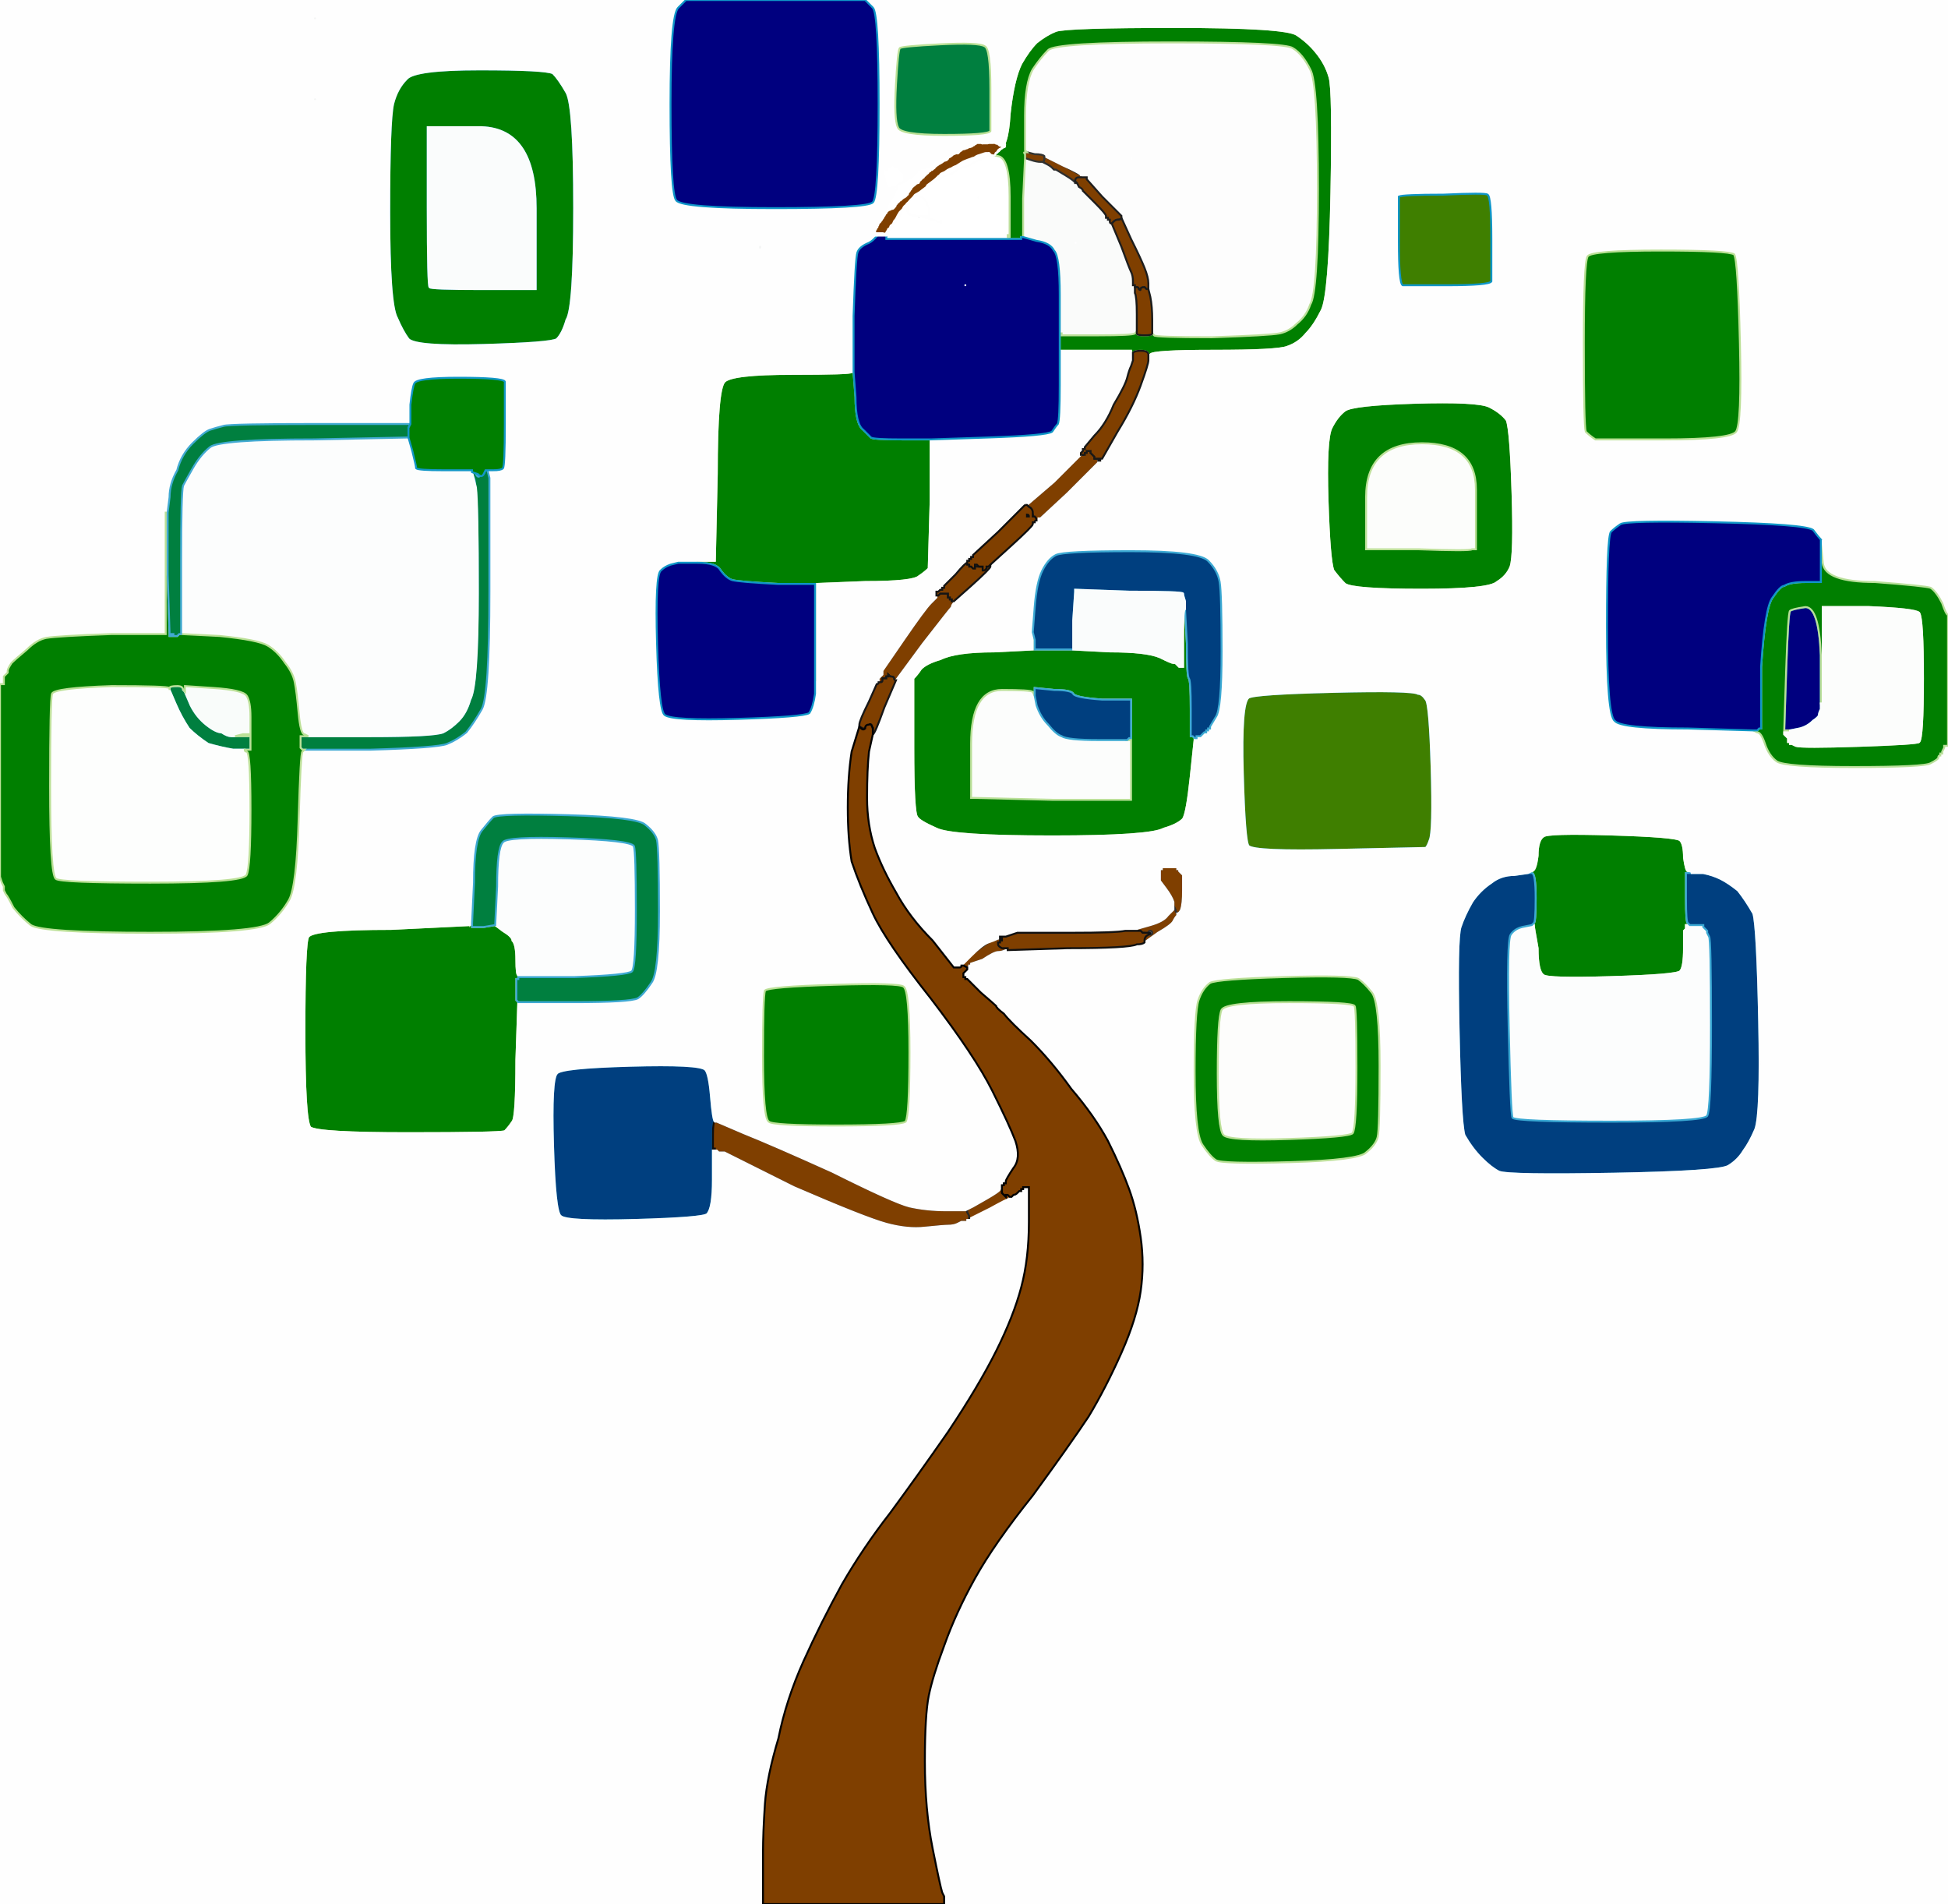 <?xml version="1.0"?><svg width="1011" height="988" xmlns="http://www.w3.org/2000/svg">
 <rect width="100%" height="100%" fill="#808080" stroke="none"/>
 <title>Green and blue leaves</title>
 <g>
  <title>Layer 1</title>
  <path id="svg_1" fill="#FAFBFA" fill-rule="evenodd" stroke="#FAFBFA" stroke-width="1px" d="m532,82l0,0l3,1q3,1 5,1l1,0l2,1q2,1 3,2l1,1l0,0l1,0l5,3q5,3 5,4l1,0l1,2q2,1 2,2l0,0l6,6q6,6 6,7l0,1l1,0l0,1l0,0l1,0l0,1q0,1 1,1l0,0l5,12q4,11 5,13q1,2 1,5l0,2l1,0l0,1l0,3q1,2 1,11l0,9l0,0q0,0 -1,1q-1,1 -19,1l-19,0l0,-1l-1,0l0,0l0,0l0,-20q0,-20 -3,-23q-2,-4 -9,-5l-7,-2l0,-20q1,-20 1,-21z"/>
  <path id="svg_2" fill="#003f7f" fill-rule="evenodd" stroke="#1096C7" stroke-width="1px" d="m371,582l1,0l-1,0q-1,0 -1,7l0,7l1,0l0,1l0,0l-1,0l0,15q0,15 -3,18q-2,2 -37,3q-36,1 -39,-2q-3,-2 -4,-37q-1,-34 2,-37q2,-3 38,-4q36,-1 39,2q2,2 3,14q1,12 2,13z"/>
  <path id="svg_3" fill="#00007f" fill-rule="evenodd" stroke="#1196C6" stroke-width="1px" d="m945,340l0,25l0,3q-1,2 -1,3q0,1 -3,3q-3,3 -7,4l-5,1l-1,0l-2,0l1,-31q1,-30 2,-31q1,-1 8,-2q7,0 8,25z"/>
  <path id="svg_4" fill="#7f3f00" fill-rule="evenodd" stroke="#2E2E2E" stroke-width="1px" d="m542,82l0,-1l10,5q11,6 11,6l0,0l0,0q1,0 1,0l0,1l0,0q0,1 -3,0q-3,-1 -3,1l1,1l-1,0q0,-1 -5,-4l-5,-3l-1,0l0,0l-1,-1q-1,-1 -3,-2l-2,-1l0,0q1,0 1,-2z"/>
  <path id="svg_5" fill="#007f00" fill-rule="evenodd" stroke="#BAE096" stroke-width="1px" d="m244,480l1,-1l0,1l0,1l6,0l6,-1l0,0l0,0l4,3q5,3 5,5q2,2 2,10q0,8 1,8l0,1l0,0l0,1l0,0l-1,0l0,6l0,5l1,1l0,0l0,0q0,0 -1,30q0,30 -2,32q-2,3 -4,5q-3,1 -50,1q-47,0 -51,-3q-3,-4 -3,-50q0,-46 2,-49q3,-4 43,-4q40,-2 41,-2z"/>
  <path id="svg_6" fill="#FCFDFD" fill-rule="evenodd" stroke="#FCFDFD" stroke-width="1px" d="m298,507l-29,0l0,-1q-1,0 -1,-8q0,-8 -2,-10q0,-2 -5,-5l-4,-3l1,-20q0,-20 3,-23q2,-3 34,-2q32,1 34,4q1,3 1,33q0,30 -2,32q-2,2 -30,3z"/>
  <path id="svg_7" fill="#ffffff" fill-rule="evenodd" stroke="#F3F5F4" stroke-width="1px" d="m510,79l2,0l0,0l0,1l0,0l0,0l1,0l0,0l5,1q6,1 6,21l0,20l-1,0l0,0l0,1l1,0l0,1l0,0l-32,0l-32,0l0,-2l0,-2l1,-1l1,-1l4,-6q4,-7 4,-8l0,0l0,0q0,0 1,0l0,-1l0,0q1,0 1,-1l0,0l3,-3q3,-3 5,-5q1,-2 8,-6q6,-4 12,-6q7,-2 10,-3z"/>
  <path id="svg_8" fill="#007f00" fill-rule="evenodd" stroke="#B9E096" stroke-width="1px" d="m442,193l1,0l1,13q0,14 4,17q3,3 4,4q1,1 16,1l15,0l0,32q-1,33 -1,35q-2,2 -5,4q-3,3 -28,3l-25,1l0,25l0,26l-1,0l0,0l0,-26l0,-25l-19,0q-20,-1 -24,-2q-3,-1 -6,-5q-2,-4 -12,-4l-10,0l0,0l0,0l10,-1l9,0l1,-45q0,-44 4,-48q4,-4 35,-4q31,0 31,-1z"/>
  <path id="svg_9" fill="#007f00" fill-rule="evenodd" stroke="#BAE096" stroke-width="1px" d="m878,453l0,0l-2,0l-1,0l0,13q0,13 1,13q1,1 1,1l0,0l-1,0l-1,0l0,2l-1,1l0,9q0,10 -2,12q-2,2 -36,3q-33,1 -35,-1q-3,-2 -3,-14q-2,-11 -2,-12l-1,0l0,0q0,0 1,-1q1,0 1,-13q0,-13 -2,-13l-2,0l2,-1q2,0 3,-8q0,-8 3,-10q2,-2 35,-1q34,1 36,3q2,2 2,9q1,7 2,7q2,0 2,1z"/>
  <path id="svg_10" fill="#FDFDFD" fill-rule="evenodd" stroke="#FDFDFD" stroke-width="1px" d="m598,173l0,0l0,-7q0,-7 -1,-12l-1,-4l0,-3q0,-3 -2,-8q-2,-5 -7,-15l-5,-11l0,-1q0,0 -1,-1q-1,-1 -9,-9l-8,-9l0,-1q0,0 -1,0l0,0l-1,0l0,0l0,0q0,-1 -1,-1q0,-1 -9,-5l-10,-5l0,0q-1,-1 -5,-1l-4,-1l-1,-1q0,-1 0,-18q0,-17 4,-24q4,-6 8,-10q4,-4 64,-4q59,0 63,3q5,3 9,11q4,7 4,62q0,54 -4,60q-2,6 -7,10q-4,4 -9,5q-5,1 -35,2q-30,0 -30,-1q-1,-1 -1,-1z"/>
  <path id="svg_11" fill="#7f3f00" fill-rule="evenodd" stroke="#151515" stroke-width="1px" d="m564,234l0,-1l1,1q1,0 1,0l0,0l0,1l0,0l1,1l1,1l0,0l0,1l1,0l1,0l0,1l0,0l0,1q0,0 -1,1q-1,1 -15,15l-14,13l-1,1l-1,1l0,0l0,1l-1,0l-1,0l0,-1l0,-1l0,-1l0,-1l0,0l0,0l0,-1l0,0l-1,0l0,1l-1,0l-1,0l0,-2l1,-1l0,0l0,1l0,0l0,0l1,-1q1,-1 -1,-2l-1,-1l14,-12q13,-13 14,-14l0,0l0,0q1,0 1,0l0,-1l0,0q0,0 1,-1l0,0l0,0q1,0 1,0z"/>
  <path id="svg_12" fill="#7f3f00" fill-rule="evenodd" stroke="#0E0E0F" stroke-width="1px" d="m371,582l1,0l14,6q15,6 46,20q32,16 40,18q9,2 19,2l10,0l0,0l1,0l0,0l0,0l0,1l0,0l1,1l1,1l0,1l0,0l0,0l0,0l-1,0l0,1l0,0l-1,0l0,0l0,1l-2,0l-1,0l-2,1q-2,1 -5,1q-2,0 -12,1q-9,1 -20,-2q-11,-3 -48,-19l-36,-18l-2,0l-1,0l-1,-1l-1,0l0,-1l-1,0l0,-7q0,-7 1,-7z"/>
  <path id="svg_13" fill="#FCFDFC" fill-rule="evenodd" stroke="#FCFDFC" stroke-width="1px" d="m536,359l1,2l1,5q2,6 6,10q4,5 7,6q3,2 19,2l15,0l1,0l1,0l0,16l0,15l-41,0l-41,-1l0,0l-1,0l0,-28q0,-28 16,-28q15,0 16,1z"/>
  <path id="svg_14" fill="#3f7f00" fill-rule="evenodd" stroke="#1096C7" stroke-width="1px" d="m692,359q41,-1 44,1q2,0 4,3q2,2 3,35q1,34 -1,38q-1,3 -2,4q-2,0 -46,1q-43,1 -46,-2q-2,-2 -3,-38q-1,-36 3,-39q3,-2 44,-3z"/>
  <path id="svg_15" fill="#FCFDFB" fill-rule="evenodd" stroke="#FCFDFB" stroke-width="1px" d="m766,282l0,3l-2,0q-1,1 -28,0l-27,0l0,-27q0,-28 29,-28q28,0 28,24q0,25 0,28z"/>
  <path id="svg_16" fill="#007f00" fill-rule="evenodd" stroke="#BCE098" stroke-width="1px" d="m734,209q33,-1 39,2q6,3 9,7q2,5 3,38q1,32 -1,38q-2,5 -7,8q-4,4 -39,4q-36,0 -40,-3q-3,-3 -6,-7q-2,-5 -3,-36q-1,-32 2,-38q3,-6 7,-9q4,-3 36,-4zm32,73l0,3l-2,0q-1,1 -28,0l-27,0l0,-27q0,-28 29,-28q28,0 28,24q0,25 0,28z"/>
  <path id="svg_17" fill="#7f3f00" fill-rule="evenodd" stroke="#1E1E1E" stroke-width="1px" d="m604,450l0,0l2,0l3,0l1,0l1,0l0,1l1,0l0,0l0,1l0,0l0,0l1,1l1,1l0,0l0,0l0,1l0,0l0,7q0,7 -1,10q-1,2 -2,2l0,0l0,0q-1,-1 -1,-2l-1,-2l0,-2q-1,-3 -4,-7l-3,-4l0,-2l0,-2l0,-1l0,-1l1,0l0,-1l0,0l1,0l0,0z"/>
  <path id="svg_18" fill="#7f3f00" fill-rule="evenodd" stroke="#181818" stroke-width="1px" d="m491,308l1,0l0,1l0,1l1,0l0,0l0,1l1,0l0,0l0,1l0,0l1,0l0,1q-1,1 -1,2q-1,1 -15,19l-14,19l0,0q-1,0 -1,-1q0,-1 -2,-1l-1,-1l0,1l-1,0l0,0l0,1l-1,0l-1,0l0,1l0,1l-1,0l0,0l-1,1l-1,0l0,-1l1,-1l0,0l0,-1l0,0l0,0l1,-1l1,-1l0,-1l0,-1l11,-16q11,-16 14,-19q3,-3 3,-3l0,-1l0,0q0,0 1,-1l0,0l2,0q2,0 2,0z"/>
  <path id="svg_19" fill="#7f3f00" fill-rule="evenodd" stroke="#333431" stroke-width="1px" d="m532,79l1,0l4,1q4,0 5,1l0,0l0,1q0,2 -1,2l0,0l-1,0q-2,0 -5,-1l-3,-1l0,-2q-1,-1 0,-1z"/>
  <path id="svg_20" fill="#007f00" fill-rule="evenodd" stroke="#BBE099" stroke-width="1px" d="m615,316l0,0l1,18q0,17 1,18q1,1 1,16l0,14l1,0l0,0l1,1l0,0l0,1q0,0 -2,19q-2,19 -4,22q-3,3 -10,5q-7,4 -58,4q-52,0 -60,-4q-9,-4 -10,-6q-2,-2 -2,-36q0,-34 0,-36q2,-2 4,-5q3,-3 10,-5q8,-4 28,-4l20,-1l0,-5l0,-4l0,0l0,0l1,4l0,5l10,0l10,0l19,1q19,0 26,3q6,3 7,3l1,0l1,1l1,1l1,0l1,0l0,-15q0,-15 1,-15zm-79,43l1,2l0,-2l0,-2l10,1q9,0 10,2q1,2 15,3l15,0l0,10l0,10l-1,0q-1,1 -1,1l0,0l1,0l1,0l0,16l0,15l-41,0l-41,-1l0,0l-1,0l0,-28q0,-28 16,-28q15,0 16,1z"/>
  <path id="svg_21" fill="#7f3f00" fill-rule="evenodd" stroke="#2E2E2E" stroke-width="1px" d="m609,472l0,-2l1,2q0,1 1,2l0,0l0,1q-1,1 -2,3q-1,2 -8,6l-7,5l0,-3l0,-2l-1,0l0,0l-1,-1l-2,0l0,0l0,-1l7,-2q7,-2 9,-5q2,-2 3,-3zm-13,12q0,-1 1,-1q1,0 1,1q0,1 -1,1q-1,0 -1,-1z"/>
  <path id="svg_22" fill="#FCFDFD" fill-rule="evenodd" stroke="#FCFDFD" stroke-width="1px" d="m790,481l5,-1l1,0q0,1 2,12q0,12 3,14q2,2 35,1q34,-1 36,-3q2,-2 2,-12l0,-9l1,-1l0,-2l1,0l1,0l3,0l4,0l0,1l0,0l1,1l1,1l0,0l0,1l0,0l0,0l1,2q1,1 1,46q0,44 -2,47q-2,3 -50,3q-49,0 -51,-2q-1,-2 -2,-47q-1,-45 1,-48q2,-3 6,-4z"/>
  <path id="svg_23" fill="#7f3f00" fill-rule="evenodd" stroke="#262626" stroke-width="1px" d="m520,616l0,0l0,2l0,1l1,1l1,1l0,-1q0,-1 1,0q1,0 2,0l0,1l-1,0l0,0l0,0q0,1 0,1q0,0 -11,6l-10,5l0,-2l-1,-2l0,0l0,-1l0,0l0,0l-1,0l0,0l0,0l0,0l2,-1l2,-1l7,-4q7,-4 7,-5q1,-1 1,-1z"/>
  <path id="svg_24" fill="#FDFDFC" fill-rule="evenodd" stroke="#FDFDFC" stroke-width="1px" d="m669,520q33,0 34,2q1,1 1,32q0,31 -2,34q-2,2 -33,3q-31,1 -34,-2q-3,-3 -3,-32q0,-29 2,-33q2,-4 35,-4z"/>
  <path id="svg_25" fill="#007f00" fill-rule="evenodd" stroke="#BDE09B" stroke-width="1px" d="m596,185l0,0l0,-1q0,-2 -4,-2q-3,0 -4,1l0,1l0,0l0,0l-1,-1l0,-1l-17,0l-17,0l-1,0l-1,0l0,0l-1,0l0,0l0,0l0,-4l0,-5l0,0l0,0l1,0l0,1l19,0q18,0 19,-1q1,-1 1,-1l0,0l0,1q0,1 4,1q4,0 4,-1l0,0l0,0q0,0 1,1q0,1 30,1q30,-1 35,-2q5,-1 9,-5q5,-4 7,-10q4,-6 4,-60q0,-55 -4,-62q-4,-8 -9,-11q-4,-3 -63,-3q-60,0 -64,4q-4,4 -8,10q-4,7 -4,24q0,17 0,18l1,1l-1,0q-1,0 0,1l0,2l0,0q0,1 -1,21l0,20l-1,0l0,1l-3,0l-3,0l0,0l0,-1l-1,0l0,-1l0,0l1,0l0,-20q0,-20 -6,-21l-5,-1l0,0l-1,0l0,0l0,0l0,-1l0,0l1,0l1,-1l4,0q5,-1 6,-19q2,-18 6,-26q4,-7 8,-11q5,-4 10,-6q6,-2 62,-2q57,0 63,4q6,4 10,9q5,6 7,13q2,6 1,60q-1,53 -5,61q-4,8 -8,12q-4,5 -10,7q-5,2 -38,2q-32,0 -33,2q-1,1 -1,1z"/>
  <path id="svg_26" fill="#003f7f" fill-rule="evenodd" stroke="#3AA8D3" stroke-width="1px" d="m786,454l7,-1l2,0q2,0 2,13q0,13 -1,13q-1,1 -1,1l0,0l-5,1q-4,1 -6,4q-2,3 -1,48q1,45 2,47q2,2 51,2q48,0 50,-3q2,-3 2,-47q0,-45 -1,-46l-1,-2l0,0l0,0l0,-1l0,0l-1,-1l-1,-1l0,0l0,-1l-4,0l-3,0l0,0q0,0 -1,-1q-1,0 -1,-13l0,-13l1,0l2,0l6,0q5,1 9,3q4,2 9,6q4,5 8,12q2,7 3,56q1,48 -2,56q-3,7 -6,11q-3,5 -8,8q-5,3 -59,4q-55,1 -60,-1q-4,-2 -9,-7q-5,-5 -9,-12q-2,-7 -3,-55q-1,-47 1,-53q2,-6 6,-13q4,-6 10,-10q5,-4 12,-4z"/>
  <path id="svg_27" fill="#7f3f00" fill-rule="evenodd" stroke="#292929" stroke-width="1px" d="m518,487l1,0l0,0l1,0l-1,2q0,1 2,2q1,1 2,1l0,1l-1,0q-2,1 -4,1q-2,0 -8,4l-6,2l0,1l0,0l-1,0l0,1l0,0l-1,0l0,0l0,0l0,0q0,0 -2,0l-2,0l0,-1q0,-1 8,-7q8,-6 9,-6q1,0 3,-1z"/>
  <path id="svg_28" fill="#007f00" fill-rule="evenodd" stroke="#1196C7" stroke-width="1px" d="m249,36q34,0 38,2q3,3 7,10q4,7 4,60q0,52 -4,58q-2,7 -5,10q-3,2 -38,3q-35,1 -39,-3q-3,-4 -6,-11q-4,-7 -4,-55q0,-47 2,-56q2,-8 7,-13q4,-5 38,-5zm-27,72l0,-42l28,0q28,1 28,42l0,41l0,0l0,1l-28,0q-27,0 -27,-1q-1,0 -1,-41z"/>
  <path id="svg_29" fill="#FEFEFE" fill-rule="evenodd" stroke="#FEFEFE" stroke-width="1px" d="m0,178l0,-178l178,0l178,0l-4,4q-4,4 -4,50q0,47 3,50q3,4 51,4q48,0 51,-3q3,-3 3,-51q0,-47 -3,-50q-4,-4 -4,-4l0,0l281,0l281,0l0,160l0,159l0,0q-1,0 -3,-6q-3,-6 -6,-8q-3,-1 -29,-3q-26,0 -27,-10l-1,-10l0,-2q-1,-1 -4,-5q-4,-3 -51,-4q-46,-1 -49,1q-3,2 -5,4q-2,3 -2,49q0,46 4,49q3,4 38,4l34,1l2,1q2,0 4,6q2,6 6,9q4,3 40,3q37,0 40,-2q4,-2 4,-3q0,-1 1,-1l0,0l0,-1l1,0l0,0l0,-1l0,0l0,0l1,-2l0,-1l1,0l1,0l0,301l0,300l-261,0l-260,0l0,-2l0,-2l-1,-2q-1,-3 -5,-23q-4,-20 -4,-45q0,-24 2,-34q2,-10 8,-26q6,-17 16,-35q10,-18 30,-43q19,-26 29,-41q9,-15 17,-33q8,-18 10,-32q2,-14 0,-28q-2,-14 -6,-25q-4,-11 -11,-25q-7,-13 -19,-27q-10,-14 -21,-25q-11,-10 -14,-14q-4,-3 -4,-4q-1,-1 -8,-7l-7,-7l0,0l0,0l-1,0l0,0l0,-1l-1,0l0,-1l0,-1l1,-1l1,-1l0,0l0,-1l0,0l0,0l0,0l0,0l1,0l0,0l0,-1l1,0l0,0l0,-1l6,-2q6,-4 8,-4q2,0 4,-1l1,0l31,-1q32,0 36,-2q3,0 4,-1l0,0l7,-5q7,-4 8,-6q1,-2 2,-3l0,-1l0,0q1,0 2,-2q1,-3 1,-10l0,-7l0,0l0,-1l0,0l0,0l-1,-1l-1,-1l0,0l0,0l0,-1l0,0l-1,0l0,-1l-1,0l-1,0l-3,0l-2,0l0,0l0,0l-1,0l0,0l0,1l-1,0l0,1l0,1l0,2l0,2l3,4q3,4 4,7l0,2l0,2q-1,1 -3,3q-2,3 -9,5l-7,2l0,1l0,0l-6,0q-5,1 -28,1q-22,0 -28,0l-6,2l-2,0l-1,0l0,1l0,0l-1,0q-2,1 -5,2q-3,1 -9,7l-5,5l0,0q-1,0 -1,1l0,0l0,0q0,0 -1,0l0,0l-1,0l0,0l0,0q0,0 -1,0q0,0 -11,-14q-12,-12 -19,-25q-7,-12 -11,-23q-4,-12 -4,-26q0,-15 1,-24l2,-9l0,0q1,0 6,-14l6,-14l14,-19q14,-18 15,-19q0,-1 1,-2l0,-1l8,-8q7,-7 8,-8l0,0l0,0q1,0 1,0l0,-1l0,0q0,0 1,-1l0,0l0,0q1,0 1,0l0,-1l11,-10q11,-10 11,-11l0,0l0,0q0,0 1,0l0,-1l0,0q1,0 1,-1l0,0l0,0q1,0 1,-1l1,0l14,-13q14,-14 15,-15q1,-1 1,-1l0,-1l0,0l0,0l1,0l0,-1l0,0l1,0l0,0l0,0l8,-14q8,-13 12,-24q4,-11 4,-13l0,-2l0,0q0,0 1,-1q1,-2 33,-2q33,0 38,-2q6,-2 10,-7q4,-4 8,-12q4,-8 5,-61q1,-54 -1,-60q-2,-7 -7,-13q-4,-5 -10,-9q-6,-4 -63,-4q-56,0 -62,2q-5,2 -10,6q-4,4 -8,11q-4,8 -6,26q-1,18 -6,19l-4,0l-1,1l-1,0l-2,0q-3,1 -7,1q-4,2 -11,6q-8,4 -9,6q-1,2 -3,4q-2,1 -6,4l-4,4l0,0q0,-1 -2,1l-2,2l-6,8q-5,9 -9,11q-5,2 -6,5q-1,3 -2,33l0,29l-1,0q0,1 -31,1q-31,0 -35,4q-4,4 -4,48l-1,45l-9,0l-10,1l0,0l0,0l-4,1q-3,1 -5,3q-3,2 -2,38q1,35 4,37q4,3 38,2q34,-1 37,-3q2,-3 3,-10l0,-6l0,0l1,0l0,-26l0,-25l25,-1q25,0 28,-3q3,-2 5,-4q0,-2 1,-35l0,-32l30,-1q30,-1 33,-3q2,-3 3,-4q1,-2 1,-20l0,-18l0,0l0,0l1,0l0,0l1,0l1,0l17,0l17,0l0,1l1,1l0,0l0,0l0,2l0,1l-1,3q-1,2 -4,10q-3,9 -11,21l-8,12l0,0q-1,1 -1,1l0,0l-1,0q0,0 0,1l0,0l0,0q-1,1 -1,1l0,0l0,0q-1,1 -14,14l-14,12l-1,0q0,0 -14,14l-13,12l0,1l-1,0l0,0l0,1l0,0l0,0l-1,0l0,0l0,1l-1,0l0,0l0,1l0,0l0,0l0,0q-1,0 -6,6l-6,6l0,1l0,0l-1,0l0,1l0,0l-1,0l0,0l0,0l0,1q0,0 -1,1l0,0l-1,0q0,0 0,1l0,0l0,1q0,0 -3,3q-3,3 -14,19l-11,16l0,1l0,1l-1,1l-1,1l0,1l0,1l0,0q-1,0 -1,1l0,0l-4,9q-5,10 -5,12l0,1l0,0l0,0l-4,13q-2,13 -2,29q0,16 2,28q4,12 11,27q7,15 30,44q23,30 32,48q9,18 12,26q3,9 -1,14q-4,6 -4,7l0,1l-1,0l0,0l0,1l-1,0l0,1l0,0l0,0q0,0 -1,1q0,1 -7,5l-7,4l-2,1l-2,1l0,0l0,0l-10,0q-10,0 -19,-2q-8,-2 -40,-18q-31,-14 -46,-20l-14,-6l-1,0q-1,-1 -2,-13q-1,-12 -3,-14q-3,-3 -39,-2q-36,1 -38,4q-3,3 -2,37q1,35 4,37q3,3 39,2q35,-1 37,-3q3,-3 3,-18l0,-15l1,0l0,0l1,0l1,1l1,0l2,0l36,18q37,16 48,19q11,3 20,2q10,-1 12,-1q3,0 5,-1l2,-1l1,0l2,0l0,-1l0,0l1,0l0,0l1,0q0,-1 0,-1l0,0l10,-5q9,-5 10,-5q0,0 0,-1l0,0l0,0l1,0l1,-1q1,0 2,-1l1,-1l0,0l1,0l0,0l0,0l0,-1l0,0l1,0l0,-1l1,0l2,0l0,18q0,19 -4,34q-4,15 -13,33q-9,18 -25,42q-16,23 -30,42q-14,18 -25,37q-11,20 -20,40q-9,20 -13,40q-6,20 -7,34q-1,15 -1,25q0,10 0,19l0,8l-198,0l-198,0l0,-266l0,-267l0,0l0,0l1,3l1,2l0,1l0,1l1,2q1,1 4,7q4,5 9,9q6,4 62,4q56,0 62,-5q6,-5 10,-12q4,-7 5,-42q1,-35 2,-35l1,-1l34,0q35,-1 40,-3q5,-2 10,-6q4,-5 8,-12q4,-7 4,-61q0,-54 0,-59l-1,-4l3,0q4,0 5,-1q1,-1 1,-23q0,-21 0,-22q-1,-2 -24,-2q-22,0 -23,3q-1,2 -2,11l0,10l-47,0q-47,0 -50,1q-4,1 -7,2q-3,1 -9,7q-6,6 -8,14q-4,7 -4,14l-1,8l0,0l-1,0l0,32l0,31l-28,0q-28,1 -34,2q-5,1 -10,6q-6,5 -8,7q-2,3 -2,4l0,1l-1,1l-1,1l0,2l0,2l-1,0l-1,0l0,-177zm488,-155q20,-1 23,1q3,1 3,22q0,21 0,22q-1,2 -24,2q-23,0 -24,-4q-2,-4 -1,-22q1,-18 2,-19q1,-1 21,-2zm-239,13q34,0 38,2q3,3 7,10q4,7 4,60q0,52 -4,58q-2,7 -5,10q-3,2 -38,3q-35,1 -39,-3q-3,-4 -6,-11q-4,-7 -4,-55q0,-47 2,-56q2,-8 7,-13q4,-5 38,-5zm500,65q22,-1 23,0q2,1 2,23q0,21 0,22q-1,2 -23,2q-22,0 -23,0q-2,-1 -2,-23q0,-22 0,-23q2,-1 23,-1zm113,29q35,0 38,2q2,3 3,46q1,42 -2,46q-3,4 -37,4q-33,0 -36,0q-3,-2 -5,-4q-1,-3 -1,-46q0,-42 2,-45q2,-3 38,-3zm-128,79q33,-1 39,2q6,3 9,7q2,5 3,38q1,32 -1,38q-2,5 -7,8q-4,4 -39,4q-36,0 -40,-3q-3,-3 -6,-7q-2,-5 -3,-36q-1,-32 2,-38q3,-6 7,-9q4,-3 36,-4zm-106,168l0,1l0,0l0,0l-1,0l0,0l0,1l-1,0l0,0l0,1l0,0l0,0l-1,0l0,0l-1,1l-1,1l-1,0l-1,0l0,1l-1,0l0,0l0,0l0,1q0,0 -2,19q-2,19 -4,22q-3,3 -10,5q-7,4 -58,4q-52,0 -60,-4q-9,-4 -10,-6q-2,-2 -2,-36q0,-34 0,-36q2,-2 4,-5q3,-3 10,-5q8,-4 28,-4l20,-1l0,-5l0,-4l1,-13q1,-13 4,-19q3,-6 7,-8q4,-2 39,-2q35,0 40,5q5,5 6,11q1,6 1,36q0,30 -3,34q-3,5 -3,5zm64,-18q41,-1 44,1q2,0 4,3q2,2 3,35q1,34 -1,38q-1,3 -2,4q-2,0 -46,1q-43,1 -46,-2q-2,-2 -3,-38q-1,-36 3,-39q3,-2 44,-3zm-394,161l-29,0l0,0q0,0 -1,30q0,30 -2,32q-2,3 -4,5q-3,1 -50,1q-47,0 -51,-3q-3,-4 -3,-50q0,-46 2,-49q3,-4 43,-4q40,-2 41,-2l1,-1l1,-21q0,-22 4,-27q4,-5 6,-7q3,-2 39,-1q36,1 40,5q5,4 6,8q1,5 1,37q0,32 -4,37q-4,6 -7,8q-4,2 -33,2zm580,-67l0,0l6,0q5,1 9,3q4,2 9,6q4,5 8,12q2,7 3,56q1,48 -2,56q-3,7 -6,11q-3,5 -8,8q-5,3 -59,4q-55,1 -60,-1q-4,-2 -9,-7q-5,-5 -9,-12q-2,-7 -3,-55q-1,-47 1,-53q2,-6 6,-13q4,-6 10,-10q5,-4 12,-4l7,-1l2,-1q2,0 3,-8q0,-8 3,-10q2,-2 35,-1q34,1 36,3q2,2 2,9q1,7 2,7q2,0 2,1zm-212,54q35,-1 39,1q3,2 7,7q4,5 4,38q0,33 -1,37q-1,4 -6,8q-4,4 -39,5q-36,1 -39,-1q-3,-2 -7,-8q-4,-6 -4,-38q0,-31 2,-37q2,-6 6,-9q4,-2 38,-3zm-233,4q34,-1 36,1q3,2 3,34q0,33 -2,36q-3,2 -36,2q-33,0 -35,-2q-3,-2 -3,-34q0,-31 1,-34q2,-2 36,-3z"/>
  <path id="svg_30" fill="#007f3f" fill-rule="evenodd" stroke="#3FA9D3" stroke-width="1px" d="m246,248l-2,-4l1,0q1,0 2,2q1,2 2,1q1,0 2,-1q1,-2 1,-2l1,0l1,4q0,5 0,59q0,54 -4,61q-4,7 -8,12q-5,4 -10,6q-5,2 -40,3l-34,0l-1,0l-1,-1l0,0l0,0l0,-2l0,-3l0,0l0,-1l2,0l2,0l32,0q33,0 38,-2q4,-2 8,-6q4,-4 6,-11q4,-7 4,-59q0,-51 -2,-56z"/>
  <path id="svg_31" fill="#00007f" fill-rule="evenodd" stroke="#0E95C7" stroke-width="1px" d="m352,4l4,-4l46,0l47,0l0,0q0,0 4,4q3,3 3,50q0,48 -3,51q-3,3 -51,3q-48,0 -51,-4q-3,-3 -3,-50q0,-46 4,-50z"/>
  <path id="svg_32" fill="#7f3f00" fill-rule="evenodd" stroke="#111111" stroke-width="1px" d="m584,483l6,0l2,0l1,1l3,0q2,0 0,1q-2,1 -2,3l0,1l0,0q-1,1 -4,1q-4,2 -36,2l-31,1l0,-1q-1,0 -3,0q-2,-1 -2,-2l0,-1l1,0l0,-1l0,0l1,0l0,0l0,-1l-1,0l0,0l0,0l0,-1l1,0l2,0l6,-2q6,0 28,0q23,0 28,-1z"/>
  <path id="svg_33" fill="#7f3f00" fill-rule="evenodd" stroke="#1E1E1E" stroke-width="1px" d="m560,92l2,0l0,0l1,0l0,0q1,0 1,0l0,1l8,9q8,8 9,9q1,1 1,1l0,1l0,0q0,1 -2,1q-1,0 -2,1l-1,1l0,0q-1,0 -1,-1l0,-1l-1,0l0,0l0,-1l-1,0l0,-1q0,-1 -6,-7l-6,-6l0,0q0,-1 -2,-2l-1,-2l-1,-1q0,-2 2,-2z"/>
  <path id="svg_34" fill="#007f00" fill-rule="evenodd" stroke="#BBE096" stroke-width="1px" d="m862,130q35,0 38,2q2,3 3,46q1,42 -2,46q-3,4 -37,4q-33,0 -36,0q-3,-2 -5,-4q-1,-3 -1,-46q0,-42 2,-45q2,-3 38,-3z"/>
  <path id="svg_35" fill="#007f3f" fill-rule="evenodd" stroke="#3EA9D2" stroke-width="1px" d="m298,520l-29,0l0,0l-1,-1l0,-5l0,-6l1,0l0,0l0,-1l0,0l29,0q28,-1 30,-3q2,-2 2,-32q0,-30 -1,-33q-2,-3 -34,-4q-32,-1 -34,2q-3,3 -3,23l-1,20l0,0l0,0l-6,1l-6,0l0,-1l0,-1l1,-21q0,-22 4,-27q4,-5 6,-7q3,-2 39,-1q36,1 40,5q5,4 6,8q1,5 1,37q0,32 -4,37q-4,6 -7,8q-4,2 -33,2z"/>
  <path id="svg_36" fill="#007f00" fill-rule="evenodd" stroke="#BCE099" stroke-width="1px" d="m666,507q35,-1 39,1q3,2 7,7q4,5 4,38q0,33 -1,37q-1,4 -6,8q-4,4 -39,5q-36,1 -39,-1q-3,-2 -7,-8q-4,-6 -4,-38q0,-31 2,-37q2,-6 6,-9q4,-2 38,-3zm3,13q33,0 34,2q1,1 1,32q0,31 -2,34q-2,2 -33,3q-31,1 -34,-2q-3,-3 -3,-32q0,-29 2,-33q2,-4 35,-4z"/>
  <path id="svg_37" fill="#007f00" fill-rule="evenodd" stroke="#B9DF9A" stroke-width="1px" d="m945,292l0,-10l1,10q1,10 27,10q26,2 29,3q3,2 6,8q2,6 3,6l0,0l0,34l0,34l-1,0l-1,0l0,1l-1,2l0,0l0,0l0,1l0,0l-1,0l0,1l0,0q-1,0 -1,1q0,1 -4,3q-3,2 -40,2q-36,0 -40,-3q-4,-3 -6,-9q-2,-6 -4,-6l-2,-1l2,0l1,-1l0,0l1,0l0,-32q2,-31 6,-36q4,-6 6,-6q3,-2 11,-2l8,0l0,-10zm0,48l0,25l0,0l1,0l0,-25l0,-25l24,0q24,1 26,3q2,3 2,34q0,31 -2,33q-1,1 -31,2q-30,1 -33,0l-2,-1l0,0l0,0l-1,0l0,0l0,-1l-1,0l0,-1l0,-1l-1,-1l-1,-1l0,0l0,-1l2,0l1,0l0,-1l0,0l-1,0l-2,0l1,-31q1,-30 2,-31q1,-1 8,-2q7,0 8,25z"/>
  <path id="svg_38" fill="#007f00" fill-rule="evenodd" stroke="#BBE096" stroke-width="1px" d="m433,511q34,-1 36,1q3,2 3,34q0,33 -2,36q-3,2 -36,2q-33,0 -35,-2q-3,-2 -3,-34q0,-31 1,-34q2,-2 36,-3z"/>
  <path id="svg_39" fill="#3f7f00" fill-rule="evenodd" stroke="#1096C7" stroke-width="1px" d="m749,101q22,-1 23,0q2,1 2,23q0,21 0,22q-1,2 -23,2q-22,0 -23,0q-2,-1 -2,-23q0,-22 0,-23q2,-1 23,-1z"/>
  <path id="svg_40" fill="#00007f" fill-rule="evenodd" stroke="#1096C7" stroke-width="1px" d="m945,280l0,2l0,10l0,10l-8,0q-8,0 -11,2q-2,0 -6,6q-4,5 -6,36l0,32l-1,0l0,0l-1,1l-2,0l-34,-1q-35,0 -38,-4q-4,-3 -4,-49q0,-46 2,-49q2,-2 5,-4q3,-2 49,-1q47,1 51,4q3,4 4,5z"/>
  <path id="svg_41" fill="#FCFDFD" fill-rule="evenodd" stroke="#FCFDFD" stroke-width="1px" d="m163,228l49,-1l2,7q2,8 2,9q1,1 14,1l14,0l0,0q0,0 0,1l1,0l2,8q1,8 1,55q0,48 -4,55q-2,7 -6,11q-4,4 -8,6q-5,2 -38,2l-32,0l0,0q0,0 -2,-1q-2,0 -3,-11q-1,-11 -2,-16q-1,-5 -5,-10q-4,-6 -9,-9q-5,-3 -25,-5l-20,-1l0,-37q0,-37 1,-40q1,-2 5,-9q4,-7 9,-11q5,-4 54,-4z"/>
  <path id="svg_42" fill="#7f3f00" fill-rule="evenodd" stroke="#181818" stroke-width="1px" d="m461,351l0,-1l1,1q2,0 2,1q0,1 1,1l0,0l-6,14q-5,14 -6,14l0,0l0,-3q-1,-3 -1,-2q-1,2 -2,2q-1,0 -2,0l-2,-1l0,-1q0,-2 5,-12l4,-9l0,0q1,0 1,-1l0,0l1,0q1,0 1,-1l0,-1l1,0l1,0l0,-1l0,0l1,0z"/>
  <path id="svg_43" fill="#7f3f00" fill-rule="evenodd" stroke="#151515" stroke-width="1px" d="m502,292l0,0l0,0l0,0l2,1q2,1 3,1l1,0l2,0q1,0 2,0q0,0 1,-1l1,0l0,1q0,1 -10,10l-9,8l-1,0l0,0l0,-1l0,0l-1,0l0,-1l0,0l-1,0l0,-1l0,-1l-1,0l0,0l-1,0l-1,0l0,0l-1,0l0,0l0,0l-1,1l-1,0l0,-1l0,-1l1,0l1,-1l0,0l0,0l1,0l0,0l0,-1l1,0l0,0l0,-1l6,-6q5,-6 6,-6z"/>
  <path id="svg_44" fill="#7f3f00" fill-rule="evenodd" stroke="#1E1E1E" stroke-width="1px" d="m582,113l0,0l5,11q5,10 7,15q2,5 2,8l0,3l0,0l-1,0l-1,-1q-2,0 -2,1q0,1 -1,0q0,-1 -1,-1l-1,0l0,-1l-1,0l0,-2q0,-3 -1,-5q-1,-2 -5,-13l-5,-12l1,-1q1,-1 2,-1q2,0 2,-1z"/>
  <path id="svg_45" fill="#7f3f00" fill-rule="evenodd" stroke="#0F0F0F" stroke-width="1px" d="m532,262l1,0l1,1q2,1 2,3l0,1l0,0l0,1l0,0l0,0l1,0q1,1 1,2l0,0l0,0q-1,0 -1,1l0,0l-1,0q0,1 0,1l0,0l0,0q0,1 -11,11l-11,10l0,0q-1,1 -1,1l0,0l-1,0q0,0 0,1l0,0l0,0l-1,1l0,0l0,0l0,0l-1,0l0,-1l0,-1l-1,0l-1,0l-1,-1l-1,0l0,1l0,1l-1,0l-1,-1l0,0l0,0l-1,0l0,0l0,-1l-1,0l0,0l0,-1l0,0l0,0l0,0l0,0l0,-1l0,0l1,0l0,-1l0,0l1,0l0,0l0,0l0,-1l0,0l1,0l0,-1l13,-12q14,-14 14,-14zm1,6q0,0 0,-1q1,0 1,1q0,0 -1,0z"/>
  <path id="svg_46" fill="#007f3f" fill-rule="evenodd" stroke="#BBE096" stroke-width="1px" d="m488,23q20,-1 23,1q3,1 3,22q0,21 0,22q-1,2 -24,2q-23,0 -24,-4q-2,-4 -1,-22q1,-18 2,-19q1,-1 21,-2z"/>
  <path id="svg_47" fill="#007f3f" fill-rule="evenodd" stroke="#44ABD2" stroke-width="1px" d="m96,359l0,0l3,7q3,6 8,10q5,4 8,4q3,2 5,2l2,0l4,0l4,0l0,4l0,3l-2,0l-1,0l-6,0q-6,-1 -13,-3q-6,-4 -10,-8q-4,-6 -7,-13l-3,-7l0,-1q0,-1 4,-1q3,0 3,2q1,1 1,1z"/>
  <path id="svg_48" fill="#7f3f00" fill-rule="evenodd" stroke="#1A1B1A" stroke-width="1px" d="m589,152l0,-3l1,0q1,0 1,1q1,1 1,0q0,-1 2,-1l1,1l1,0l0,0l1,4q1,5 1,12l0,7l0,0q0,1 -4,1q-4,0 -4,-1l0,-1l0,-9q0,-9 -1,-11z"/>
  <path id="svg_49" fill="#FAFCFC" fill-rule="evenodd" stroke="#FAFCFC" stroke-width="1px" d="m222,108l0,-42l28,0q28,1 28,42l0,41l0,0l0,1l-28,0q-27,0 -27,-1q-1,0 -1,-41z"/>
  <path id="svg_50" fill="#003f7f" fill-rule="evenodd" stroke="#3CA9D3" stroke-width="1px" d="m628,377l0,1l0,0l0,0l-1,0l0,0l0,1l-1,0l0,0l0,1l0,0l0,0l-1,0l0,0l-1,1l-1,1l-1,0l-1,0l0,1l-1,0l0,0l0,0l0,0l-1,-1l0,0l-1,0l0,-14q0,-15 -1,-16q-1,-1 -1,-18l-1,-18l0,-4q-1,-3 -1,-4q0,-1 -28,-1l-28,-1l0,1l0,0l-1,15l0,15l-10,0l-10,0l0,-5l-1,-4l0,0l0,0l1,-13q1,-13 4,-19q3,-6 7,-8q4,-2 39,-2q35,0 40,5q5,5 6,11q1,6 1,36q0,30 -3,34q-3,5 -3,5z"/>
  <path id="svg_51" fill="#FCFDFC" fill-rule="evenodd" stroke="#FCFDFC" stroke-width="1px" d="m932,387l-2,-1l0,0l0,0l-1,0l0,0l0,-1l-1,0l0,-1l0,-1l-1,-1l-1,-1l0,0l0,-1l2,0l1,0l0,-1l0,0l5,-1q4,-1 7,-4q3,-2 3,-3q0,-1 1,-3l0,-3l0,0l1,0l0,-25l0,-25l24,0q24,1 26,3q2,3 2,34q0,31 -2,33q-1,1 -31,2q-30,1 -33,0z"/>
  <path id="svg_52" fill="#F9FCFA" fill-rule="evenodd" stroke="#F9FCFA" stroke-width="1px" d="m96,358l0,-2l15,1q15,1 17,4q2,3 2,11l0,9l-4,0l-4,1l0,0l0,0l-2,0q-2,0 -5,-2q-3,0 -8,-4q-5,-4 -8,-10l-3,-7l0,-1z"/>
  <path id="svg_53" fill="#FDFEFD" fill-rule="evenodd" stroke="#FDFEFD" stroke-width="1px" d="m88,357l0,1l3,7q3,7 7,13q4,4 10,8q7,2 13,3l6,0l0,0q0,1 1,1q2,0 2,30q0,30 -2,34q-2,4 -50,4q-47,0 -49,-2q-3,-2 -3,-48q0,-45 1,-48q1,-3 31,-4q29,0 30,1z"/>
  <path id="svg_54" fill="#FAFCFC" fill-rule="evenodd" stroke="#FAFCFC" stroke-width="1px" d="m558,307l0,-1l28,1q28,0 28,1q0,1 1,4l0,4l0,0q-1,0 -1,15l0,15l-1,0l-1,0l-1,-1l-1,-1l-1,0q-1,0 -7,-3q-7,-3 -26,-3l-19,-1l0,-15l1,-15l0,0z"/>
  <path id="svg_55" fill="#007f00" fill-rule="evenodd" stroke="#BBE097" stroke-width="1px" d="m86,298l0,-32l1,0l0,0l0,32l1,31l0,0l0,1l0,0l1,0l0,-1l1,0l0,0l0,1l1,0l1,0l1,-1l1,0l20,1q20,2 25,5q5,3 9,9q4,5 5,10q1,5 2,16q1,11 3,11q2,1 2,1l0,0l-2,0l-2,0l0,1l0,0l0,3l0,2l0,0l0,0l1,1l1,0l-1,1q-1,0 -2,35q-1,35 -5,42q-4,7 -10,12q-6,5 -62,5q-56,0 -62,-4q-5,-4 -9,-9q-3,-6 -4,-7l-1,-2l0,-1l0,-1l-1,-2l-1,-3l0,0l0,0l0,-50l0,-50l1,0l1,0l0,-2l0,-2l1,-1l1,-1l0,-1q0,-1 2,-4q2,-2 8,-7q5,-5 10,-6q6,-1 34,-2l28,0l0,-31zm2,59l0,1l0,-1q0,-1 4,-1q3,0 3,2q1,1 1,1l0,0l0,-1l0,-2l15,1q15,1 17,4q2,3 2,11l0,9l-4,0l-4,1l0,0l0,0l4,0l4,0l0,4l0,3l-2,0l-1,0l0,0q0,1 1,1q2,0 2,30q0,30 -2,34q-2,4 -50,4q-47,0 -49,-2q-3,-2 -3,-48q0,-45 1,-48q1,-3 31,-4q29,0 30,1z"/>
  <path id="svg_56" fill="#7f3f00" fill-rule="evenodd" stroke="#191918" stroke-width="1px" d="m596,184l0,1l0,2q0,2 -4,13q-4,11 -12,24l-8,14l0,0l0,0l-1,0l0,0l0,1l-1,0l0,0l0,0l0,0l0,-1l-1,0l-1,0l0,-1l0,0l-1,-1l-1,-1l0,0l0,-1l-1,0l-1,0l0,1l0,0l-1,0l0,1l-1,0l-1,0l0,-1l1,-1l0,0l0,0l0,-1l0,0l1,0l0,-1l5,-6q6,-6 10,-16q6,-10 7,-14q1,-4 2,-6l1,-3l0,-1l0,-2l0,-1q1,-1 4,-1q4,0 4,2z"/>
  <path id="svg_57" fill="#00007f" fill-rule="evenodd" stroke="#0E95C6" stroke-width="1px" d="m472,102l0,0l0,0q0,1 -1,1l0,0l0,1q-1,0 -1,0l0,0l0,0q0,1 -4,8l-4,6l-1,1l-1,1l0,2l0,2l32,0l32,0l3,0l3,0l0,-1l1,0l7,2q7,1 9,5q3,3 3,23l0,20l0,5l0,4l0,18q0,18 -1,20q-1,1 -3,4q-3,2 -33,3l-30,1l-15,0q-15,0 -16,-1q-1,-1 -4,-4q-4,-3 -4,-17l-1,-13l0,-29q1,-30 2,-33q1,-3 6,-5q4,-2 9,-11l6,-8l2,-3q2,-2 3,-2q1,0 1,0z"/>
  <path id="svg_58" fill="#007f3f" fill-rule="evenodd" stroke="#42AAD2" stroke-width="1px" d="m166,220l47,0l-1,2q0,1 0,2q0,2 0,2l0,1l-49,1q-49,0 -54,4q-5,4 -9,11q-4,7 -5,9q-1,3 -1,40l0,37l-1,0l-1,1l-1,0l-1,0l0,-1l0,0l-1,0l0,1l-1,0l0,0l0,-1l0,0l-1,-31l0,-32l1,-8q0,-7 4,-14q2,-8 8,-14q6,-6 9,-7q3,-1 7,-2q3,-1 50,-1z"/>
  <path id="svg_59" fill="#007f00" fill-rule="evenodd" stroke="#1297C7" stroke-width="1px" d="m256,244l-3,0l-1,0q0,0 -1,2q-1,2 -3,0l-3,-1l0,-1q-1,0 -1,0l0,0l-14,0q-13,0 -14,-1q0,-1 -2,-9l-2,-7l0,-1q0,0 0,-2q0,-1 0,-2l1,-2l0,-10q1,-9 2,-11q1,-3 23,-3q23,0 24,2q0,1 0,22q0,22 -1,23q-1,1 -5,1z"/>
  <path id="svg_60" fill="#003f7f" fill-rule="evenodd" stroke="#3CA9D2" stroke-width="1px" d="m537,359l0,-2l10,1q9,0 10,2q1,2 15,3l15,0l0,10l0,10l-1,0q-1,1 -1,1l0,0l-15,0q-16,0 -19,-2q-3,-1 -7,-6q-4,-4 -6,-10l-1,-5l0,-2z"/>
  <path id="svg_61" fill="#7f3f00" fill-rule="evenodd" stroke="#030303" stroke-width="1px" d="m453,378l0,3l-2,9q-1,9 -1,24q0,14 4,26q4,11 11,23q7,13 19,25q11,14 11,14q1,0 1,0l0,0l0,0l1,0l0,0q1,0 1,0l0,0l0,0q1,0 1,-1l0,0l1,0q2,1 2,1l0,0l0,0l0,0l0,1l0,0l-1,1l-1,1l0,1l0,1l1,0l0,1l0,0l1,0l0,0l0,0l7,7q7,6 8,7q0,1 4,4q3,4 14,14q11,11 21,25q12,14 19,27q7,14 11,25q4,11 6,25q2,14 0,28q-2,14 -10,32q-8,18 -17,33q-10,15 -29,41q-20,25 -30,43q-10,18 -16,35q-6,16 -8,26q-2,10 -2,34q0,25 4,45q4,20 5,23l1,2l0,2l0,2l-47,0l-47,0l0,-8q0,-9 0,-19q0,-10 1,-25q1,-14 7,-34q4,-20 13,-40q9,-20 20,-40q11,-19 25,-37q14,-19 30,-42q16,-24 25,-42q9,-18 13,-33q4,-15 4,-34l0,-18l-2,0l-1,0l0,1l-1,0l0,0l0,1l0,0l0,0l-1,0l0,0l-1,1q-1,1 -2,1l-1,1l-1,0l0,0l0,0l-1,-1l0,0l-1,0l0,0l0,0l0,1l0,0l-1,-1l-1,-1l0,-1l0,-2l0,0l0,-1l1,0l0,-1l0,0l1,0l0,-1q0,-1 4,-7q4,-5 1,-14q-3,-8 -12,-26q-9,-18 -32,-48q-23,-29 -30,-44q-7,-15 -11,-27q-2,-12 -2,-28q0,-16 2,-29l4,-13l0,0l0,0l1,1q1,1 2,0q0,-2 2,-2q1,-1 2,2z"/>
  <path id="svg_62" fill="#00007f" fill-rule="evenodd" stroke="#0F96C7" stroke-width="1px" d="m348,293l4,-1l10,0q10,0 12,4q3,4 6,5q4,1 24,2l19,0l0,25l0,26l0,6q-1,7 -3,10q-3,2 -37,3q-34,1 -38,-2q-3,-2 -4,-37q-1,-36 2,-38q2,-2 5,-3z"/>
  <polyline id="svg_63" points="163.5,51.5 163.5,51.5 " stroke-linecap="round" stroke-dasharray="null" stroke-width="1px" stroke="#F3F5F4" fill="none"/>
  <polyline id="svg_64" points="163.5,9.5 163.5,9.5 " stroke-linecap="round" stroke-dasharray="null" stroke-width="1px" stroke="#F3F5F4" fill="none"/>
  <path d="m513,78c0,0 -0.5,0 -1,0c-0.5,0 -1,0 -1.5,0.5c-0.5,0.5 -1.593,0.346 -2.5,1c-0.574,0.413 -1.5,1 -2,1c-0.5,0 -0.775,0.478 -2.5,1c-0.957,0.29 -1.412,0.743 -2.5,1c-0.487,0.115 -0.847,0.229 -1.5,0.5c-0.462,0.191 -1.614,-0.574 -3,0c-0.653,0.271 -1.593,0.346 -2.5,1c-0.574,0.413 -1,0.5 -2,1.5c-0.5,0.5 -1.606,0.357 -3,1.5c-1.641,1.345 -3.049,2.412 -4,3c-0.851,0.526 -1.146,0.146 -1.5,0.5c-0.354,0.354 -0.959,0.693 -1.5,2c-0.383,0.924 -1.243,1.412 -1.5,2.5c-0.115,0.487 -0.593,0.846 -1.5,1.5c-0.574,0.413 -1.426,2.087 -2,2.5c-0.907,0.654 -1.347,1.229 -2,1.5c-0.462,0.191 -0.5,0.5 -1,1c-0.5,0.5 -1.148,1.807 -2.5,3c-0.838,0.74 -2,1.5 -2,2l-0.5,0.5" id="svg_65" stroke-dasharray="null" stroke-width="1px" stroke="#F3F5F4" fill="none"/>
  <path d="m473.02,100.5c0,0 -0.236,-0.538 0,-1c0.334,-0.653 0.799,-0.646 1.236,-1c0.437,-0.354 0.362,-0.293 1.236,-1c0.437,-0.354 0.428,-1.229 1.236,-1.5c0.571,-0.191 0.911,-0.575 1.236,-1c0.726,-0.951 1.853,-1 2.471,-1.5c0.618,-0.5 0.799,-0.646 1.236,-1c0.437,-0.354 0.999,-1.038 1.236,-1.5c0.334,-0.653 1.968,-1.346 3.089,-2c0.709,-0.413 1.853,-1 2.471,-1.5c0.618,-0.5 1.35,-0.346 2.471,-1c0.709,-0.413 1.968,-0.846 3.089,-1.5c0.709,-0.413 1.762,-0.587 2.471,-1c1.121,-0.654 3.122,-0.77 4.324,-1c1.344,-0.257 2.612,-0.426 4.324,-1c0.807,-0.271 1.236,-0.5 1.853,-0.5c0.618,0 1.853,0 4.324,-1c1.236,-0.5 2.565,-0.617 3.707,-1c0.807,-0.271 1.236,-0.5 1.853,-0.5l0.618,0l0,-1" id="svg_66" stroke-dasharray="null" stroke-width="1px" stroke="#F3F5F4" fill="none"/>
  <polyline id="svg_67" points="507,81.5 507,81.5 " stroke-linecap="round" stroke-linejoin="null" stroke-dasharray="null" stroke-width="1px" stroke="#F3F5F4" fill="none"/>
  <polyline id="svg_68" points="394.5,128.5 394.5,128.5 394.5,128 " stroke-linecap="round" stroke-linejoin="null" stroke-dasharray="null" stroke-width="1px" stroke="#F3F5F4" fill="none"/>
  <polyline id="svg_70" points="491,85.5 491,85.5 " stroke-linecap="round" stroke-linejoin="null" stroke-dasharray="null" stroke-width="1px" stroke="#F3F5F4" fill="none"/>
  <polyline id="svg_71" points="478,95 478,95 " stroke-linecap="round" stroke-linejoin="null" stroke-dasharray="null" stroke-width="1px" stroke="#F3F5F4" fill="none"/>
  <polyline id="svg_72" points="509.5,78.5 509.5,78.5 " stroke-linecap="round" stroke-linejoin="null" stroke-dasharray="null" stroke-width="1px" stroke="#F3F5F4" fill="none"/>
  <path d="m514,79c0,0 -0.5,0 -1.5,0c-1,0 -1.5,0 -2,0c-1,0 -2.5,0.5 -3.5,1c-1,0.5 -2,0.5 -2.5,1c-0.5,0.5 -1.5,1 -2,1c-0.5,0 -1.5,1 -2,1c-1,0 -1.538,0.309 -2,0.5c-0.653,0.271 -1.075,0.237 -1.5,0.5c-0.951,0.588 -1.146,1.646 -1.5,2c-0.354,0.354 -0.847,0.229 -1.5,0.5c-0.462,0.191 -1.093,-0.154 -2,0.5c-0.574,0.413 -1.347,0.729 -2,1c-0.462,0.191 -1.347,0.729 -2,1c-0.462,0.191 -0.912,0.743 -2,1c-0.973,0.23 -2.093,0.846 -3,1.5c-0.574,0.413 -1.459,0.193 -2,1.5c-0.191,0.462 -0.606,0.857 -2,2c-1.094,0.897 -3,2.5 -4.5,4.5l-1.5,1l-1,1l-0.5,0.5" id="svg_73" stroke-linecap="null" stroke-linejoin="null" stroke-dasharray="null" stroke-width="1px" stroke="#F3F5F4" fill="none"/>
  <path d="m474,99.5c0,0 -0.038,-0.309 -0.5,-0.5c-0.653,-0.271 -0.5,-1 -0.5,-1.5c0,-0.5 -0.263,-1.075 0,-1.5c0.588,-0.951 2.076,-1.117 3,-1.5c1.307,-0.541 1.926,-1.587 2.5,-2c0.907,-0.654 1.5,-1.5 2,-2c0.5,-0.5 0.646,-0.646 1,-1c0.354,-0.354 0.5,-0.5 1,-0.5c0.5,0 0.549,-0.412 1.5,-1c0.851,-0.526 1.793,-0.293 2.5,-1c0.354,-0.354 0.538,-0.809 1,-1c1.307,-0.541 2.439,-1.747 4,-2c1.481,-0.24 2.412,-0.743 3.5,-1c1.46,-0.345 2.412,-0.243 3.5,-0.5c0.973,-0.23 2.093,-0.846 3,-1.5c1.147,-0.827 2.5,-2 3,-2.5c0.5,-0.5 1.5,-1 2,-1c0.5,0 0.5,-2 1.5,-2c1.5,0 3,0 4,0c1.5,0 2.5,0 3,0c0.5,0 0.5,1 1,1l0.5,1l0.5,0.5" id="svg_74" stroke-linecap="null" stroke-linejoin="null" stroke-dasharray="null" stroke-width="1px" stroke="#F3F5F4" fill="#7f3f00"/>
  <polyline id="svg_75" points="467,108 467,108 " stroke-linecap="round" stroke-linejoin="null" stroke-dasharray="null" stroke-width="1px" stroke="#F3F5F4" fill="none"/>
  <path d="m461.5,94.5c0,0 1.5,0 2,0c1,0 2.717,0.575 4,1.5c2.028,1.462 2.862,3.111 4.5,5c0.927,1.068 1.846,2.593 2.5,3.5c0.413,0.574 1,1 1,1.5c0,0.5 0.5,1 0.5,2c0,0.5 0.5,1 0.5,2c0,0.5 0,1 0,1.5c0,0.5 0.5,0.5 0.5,1l0,0.5" id="svg_76" stroke-linecap="null" stroke-linejoin="null" stroke-dasharray="null" stroke-width="1px" stroke="#F3F5F4" fill="#ffffff"/>
  <path d="m474.5,98.5c0,0 -0.538,-0.191 -1,0c-0.653,0.271 -0.809,0.538 -1,1c-0.271,0.653 -0.5,1 -1,1.5c-0.5,0.5 -0.729,0.847 -1,1.5c-0.191,0.462 -0.646,0.146 -1,0.5c-0.354,0.354 -0.146,0.646 -0.5,1c-0.354,0.354 0,1 -0.5,1.5c-0.5,0.5 -0.729,0.847 -1,1.5c-0.191,0.462 -0.309,0.538 -0.5,1c-0.271,0.653 -0.646,1.146 -1,1.5c-0.354,0.354 -0.146,0.646 -0.5,1c-0.354,0.354 -0.729,0.347 -1,1c-0.191,0.462 -0.146,0.646 -0.5,1c-0.354,0.354 0.354,1.146 0,1.5c-0.354,0.354 -0.691,-1.038 -0.5,-1.5c0.271,-0.653 0.385,-1.013 0.5,-1.5c0.257,-1.088 0.809,-1.038 1,-1.5c0.271,-0.653 0.309,-1.038 0.5,-1.5c0.271,-0.653 0.885,-0.513 1,-1c0.257,-1.088 1,-2 1,-2.5c0,-0.5 0.385,-0.513 0.5,-1c0.257,-1.088 0.809,-1.538 1,-2c0.271,-0.653 1,-1 1,-2c0,-0.5 -0.207,-0.793 0.5,-1.5c0.354,-0.354 1.229,-0.347 1.5,-1c0.191,-0.462 0.538,-0.309 1,-0.5c0.653,-0.271 1.309,-0.962 1.5,-0.5c0.271,0.653 -1,1 -1.5,1.5c-0.5,0.5 -0.809,1.038 -1,1.5c-0.271,0.653 -0.309,1.038 -0.5,1.5c-0.271,0.653 -0.646,0.646 -1,1c-0.354,0.354 -0.729,0.347 -1,1c-0.191,0.462 -0.646,0.646 -1,1c-0.354,0.354 -0.146,1.146 -0.5,1.5c-0.354,0.354 -0.737,0.575 -1,1c-0.588,0.951 -0.847,1.229 -1.5,1.5c-0.462,0.191 -1.229,0.347 -1.5,1c-0.191,0.462 -0.229,0.847 -0.5,1.5c-0.383,0.924 -0.854,1.646 -0.5,2c0.354,0.354 0.729,-0.347 1,-1c0.191,-0.462 0.309,-0.538 0.5,-1c0.271,-0.653 1,-0.5 1,-1c0,-0.5 0.309,-1.038 0.5,-1.5c0.271,-0.653 0.646,-0.646 1,-1c0.354,-0.354 0.549,-1.412 1.5,-2c0.425,-0.263 1.146,-0.146 1.5,-0.5c0.354,-0.354 0.346,-1.093 1,-2c0.413,-0.574 0.646,-0.646 1,-1c0.354,-0.354 0.146,-0.646 0.5,-1c0.354,-0.354 0.883,-0.424 0.5,0.5c-0.271,0.653 -1.743,1.412 -2,2.5c-0.115,0.487 -0.587,0.926 -1,1.5c-0.654,0.907 -1.346,2.093 -2,3c-0.413,0.574 -0.385,1.013 -0.5,1.5c-0.257,1.088 -1.229,0.847 -1.5,1.5c-0.191,0.462 -0.729,0.347 -1,1c-0.191,0.462 -0.646,0.146 -1,0.5c-0.354,0.354 -0.5,0.5 -0.5,0c0,-0.5 0.229,-0.847 0.5,-1.5c0.191,-0.462 0.729,-0.847 1,-1.5c0.191,-0.462 0.146,-0.646 0.5,-1c0.354,-0.354 0.646,-0.646 1,-1c0.354,-0.354 0.146,-0.646 0.5,-1c0.707,-0.707 0.729,-1.347 1,-2c0.191,-0.462 0.309,-1.038 0.5,-1.5c0.271,-0.653 0.309,-1.038 0.5,-1.5c0.541,-1.307 1.5,-2 2,-2.5c0.5,-0.5 1,-1 1.5,-1.5c0.5,-0.5 1.426,-0.587 2,-1c0.907,-0.654 1.729,-0.347 2,-1c0.191,-0.462 0,0 -0.5,0c-0.5,0 -0.729,0.347 -1,1c-0.191,0.462 -0.146,0.646 -0.5,1c-0.354,0.354 -0.5,0.5 -1,1c-0.5,0.5 -1.229,0.847 -1.5,1.5c-0.191,0.462 -0.309,0.538 -0.5,1c-0.271,0.653 -0.809,1.038 -1,1.5c-0.271,0.653 -0.293,1.293 -1,2c-0.354,0.354 -0.646,0.146 -1,0.5c-0.354,0.354 -0.729,0.847 -1,1.5c-0.191,0.462 -0.729,0.847 -1,1.5c-0.191,0.462 -0.5,0.5 -0.5,1.5l-0.5,1l-0.5,0l0,0.5" id="svg_77" stroke-linecap="null" stroke-linejoin="null" stroke-dasharray="null" stroke-width="1px" stroke="#F3F5F4" fill="none"/>
  <path d="m466.409,107.088c0,0 0.045,0.211 -0.145,0.29c-0.134,0.055 -0.145,0.145 -0.291,0.29c-0.145,0.145 -0.334,0.187 -0.436,0.29c-0.103,0.102 -0.069,0.311 -0.145,0.435c-0.171,0.276 -0.411,0.159 -0.582,0.435c-0.077,0.123 -0.09,0.156 -0.145,0.29c-0.079,0.189 -0.235,0.301 -0.291,0.435c-0.079,0.189 -0.188,0.187 -0.291,0.29c-0.103,0.102 -0.043,0.187 -0.145,0.29c-0.103,0.102 -0.167,-0.033 0,-0.435c0.315,-0.757 1.224,-0.96 1.746,-1.593c0.333,-0.404 0.479,-0.767 0.582,-0.869c0.103,-0.102 0.145,-0.145 0.291,-0.29c0.145,-0.145 -0.445,0.423 -0.873,0.724c-0.594,0.418 -0.771,0.813 -1.164,1.159c-0.244,0.214 -0.479,0.187 -0.582,0.29c-0.103,0.102 -0.217,0.272 -0.291,0.724c-0.023,0.143 -0.145,0.29 -0.145,0.435c0,0.145 0.183,0.174 0.291,0c0.242,-0.39 0.085,-0.664 0.291,-0.869c0.103,-0.102 0.424,-0.056 0.582,-0.435c0.056,-0.134 0.248,-0.34 0.582,-0.579c0.264,-0.189 0.334,-0.332 0.436,-0.435c0.103,-0.102 0.291,-0.145 0,0.145c-0.291,0.29 -0.57,0.346 -0.727,0.724c-0.056,0.134 -0.195,0.335 -0.436,0.724c-0.108,0.174 -0.195,0.335 -0.436,0.724c-0.108,0.174 -0.188,0.392 -0.291,0.29c-0.103,-0.102 0.176,-0.407 0.436,-0.724c0.333,-0.404 0.537,-0.751 0.727,-1.014c0.241,-0.332 0.246,-0.751 0.436,-1.014c0.12,-0.166 0.246,-0.172 0.436,-0.435c0.12,-0.166 0.334,-0.042 0.436,-0.145c0.103,-0.102 0.188,-0.042 0.291,-0.145c0.103,-0.102 -0.221,0.047 -0.436,0.29c-0.347,0.392 -0.56,0.605 -0.727,0.724c-0.264,0.189 -0.479,0.187 -0.582,0.29c-0.103,0.102 0.021,0.315 -0.145,0.435c-0.264,0.189 -0.316,0.413 -0.436,0.579c-0.19,0.263 -0.188,0.428 -0.145,0.29c0.152,-0.5 0.556,-0.449 0.727,-0.724c0.076,-0.123 0.101,-0.317 0.291,-0.579c0.12,-0.166 0.145,-0.29 0.291,-0.29l0,-0.145" id="svg_78" stroke-linecap="null" stroke-linejoin="null" stroke-dasharray="null" stroke-width="1px" stroke="#F3F5F4" fill="none"/>
  <path d="m474.5,99.5c0,0 -0.5,0 -1,0c-0.5,0 -1.075,0.737 -1.5,1c-0.951,0.588 -1.729,1.347 -2,2c-0.191,0.462 -0.743,0.412 -1,1.5c-0.115,0.487 -0.146,1.146 -0.5,1.5c-0.354,0.354 -0.5,0.5 -1,1c-1,1 -1.146,1.646 -1.5,2c-0.354,0.354 -0.5,0.5 -1,1c-0.5,0.5 -1,1 -1,1.5l0,0.5l-0.5,0.5" id="svg_79" stroke-linecap="null" stroke-linejoin="null" stroke-dasharray="null" stroke-width="1px" stroke="#F3F5F4" fill="#7f3f00"/>
  <path d="m469.5,105c0,0 0.191,0.5 0,0.929c-0.271,0.607 -1.229,0.322 -1.5,0.929c-0.191,0.429 -0.646,1.065 -1,1.393c-0.354,0.328 -0.229,0.786 -0.5,1.393c-0.191,0.429 0,0.929 -0.5,0.929l0,0.464l-0.5,0.464l-0.5,0" id="svg_80" stroke-linecap="null" stroke-linejoin="null" stroke-dasharray="null" stroke-width="1px" stroke="#F3F5F4" fill="#7f3f00"/>
  <path d="m474.75,97.5c0,0 -0.213,0.293 -0.5,0.5c-0.453,0.327 -0.941,0.691 -1.5,1.25c-0.559,0.559 -0.615,0.673 -0.75,1c-0.096,0.231 -0.154,0.519 -0.25,0.75c-0.135,0.327 -0.423,0.797 -0.75,1.25c-0.207,0.287 -0.75,1 -1,1.25c-0.25,0.25 -0.25,0.5 -0.5,1c-0.25,0.5 -0.334,1.077 -0.75,1.75c-0.186,0.301 -0.25,0.75 -0.5,1c-0.25,0.25 -0.798,0.97 -1.25,1.75c-0.561,0.967 -1.25,1.5 -1.25,2l-0.5,0.5l0,0.25" id="svg_81" stroke-dasharray="null" stroke-width="1px" stroke="#F3F5F4" fill="none"/>
  <path d="m472.5,99.25c0,0 -0.292,0.48 -0.75,1.5c-0.552,1.228 -1.549,2.472 -2.25,3.75c-0.538,0.98 -1.135,2.013 -1.25,2.5c-0.128,0.544 -0.423,1.047 -0.75,1.5c-0.413,0.574 -0.872,0.956 -1,1.5c-0.057,0.243 -0.293,0.463 -0.5,0.75c-0.327,0.453 -0.5,0.75 -0.5,1.25l-0.25,0" id="svg_82" stroke-dasharray="null" stroke-width="1px" stroke="#F3F5F4" fill="none"/>
  <path d="m469.75,103.5c0,0 -0.46,0.753 -0.5,1c-0.127,0.78 -0.5,1 -0.5,1.25c0,0.5 0.177,0.823 0,1c-0.177,0.177 -0.25,0.25 -0.25,-0.25c0,-1 0.25,-2.5 1,-4c0.75,-1.5 1.084,-2.577 1.5,-3.25c0.186,-0.301 0.323,-0.323 0.5,-0.5c0.177,-0.177 0.191,0.038 0,0.5c-0.271,0.653 -0.653,1.29 -1,2c-0.396,0.81 -0.5,1.25 -0.75,1.75c-0.25,0.5 -0.237,0.825 -0.5,1.25c-0.294,0.476 -0.865,0.423 -1,0.75c-0.096,0.231 -0.073,0.677 -0.25,0.5c-0.177,-0.177 0.851,-1.636 2,-2.75c0.898,-0.87 1.707,-1.463 1.5,-1.75c-0.327,-0.453 -1.484,1.012 -2.25,2c-0.98,1.265 -2.048,1.97 -2.5,2.75c-0.281,0.483 -0.468,0.873 -0.25,0.75c1.269,-0.718 2.25,-2.75 3,-4c0.75,-1.25 1.481,-1.904 1.25,-2c-0.653,-0.271 -1.096,1.837 -2,3.25c-0.863,1.348 -1.615,1.673 -1.75,2c-0.096,0.231 0.259,-0.376 1,-1.5c0.584,-0.885 1.543,-1.713 1.75,-2c0.327,-0.453 -0.38,0.385 -1.25,1.5c-0.897,1.149 -1.825,2.205 -2.25,3c-0.236,0.441 -0.212,0.691 0.25,0.5c1.307,-0.541 1.929,-2.303 2.5,-3c0.448,-0.547 0.573,-0.573 0.75,-0.75c0.177,-0.177 -0.192,0.098 -0.75,1c-0.416,0.673 -0.673,1.297 -1,1.75c-0.207,0.287 -0.25,0 0.5,-1.25c0.75,-1.25 1.622,-1.956 1.75,-2.5c0.057,-0.243 -0.078,0.18 -0.75,1c-0.571,0.697 -0.581,1.13 -1,1.5c-0.676,0.597 -1,1.25 -0.75,1.25c0.25,0 0.337,-0.426 0.75,-1c0.327,-0.453 0.25,-0.25 0,-0.25l0,0.25l0,0.25" id="svg_83" stroke-dasharray="null" stroke-width="1px" stroke="#F3F5F4" fill="#7f0000"/>
  <path d="m514,74.75c0,0 -0.25,0 -0.5,0c-0.25,0 -0.75,0 -1,0c-0.25,0 -0.5,0 -0.75,0c-0.25,0 -0.5,0 -0.75,0c-0.25,0 -0.423,0.365 -0.75,0.5c-0.462,0.191 -0.673,0.365 -1,0.5c-0.231,0.096 -0.423,0.365 -0.75,0.5c-0.231,0.096 -0.5,0.25 -0.75,0.25c-0.25,0 -0.25,0.25 -0.5,0.25c-0.25,0 -0.5,0 -0.75,0c-0.5,0 -0.75,0 -1,0c-0.25,0 -0.673,0.115 -1,0.25c-0.231,0.096 -0.713,0.293 -1,0.5c-0.453,0.327 -0.5,0.5 -0.75,0.5c-0.25,0 -0.519,-0.096 -0.75,0c-0.327,0.135 -0.706,0.372 -1.25,0.5c-0.243,0.057 -0.673,0.365 -1,0.5c-0.231,0.096 -0.519,0.154 -0.75,0.25c-0.327,0.135 -0.423,0.865 -0.75,1c-0.231,0.096 -1.256,0.158 -2,0.25c-1.023,0.126 -1.75,0.5 -2.5,0.5c-0.75,0 -1.288,-0.191 -1.75,0c-0.327,0.135 -1,0.25 -1.25,0.25c-0.25,0 -0.5,0.25 -0.75,0.25c-0.25,0 -0.573,0.073 -0.75,0.25c-0.177,0.177 -0.5,0.5 -1,1c-0.25,0.25 -0.404,0.269 -0.5,0.5c-0.135,0.327 -0.673,0.615 -1,0.75c-0.231,0.096 -0.369,0.037 -0.5,0.25c-0.294,0.476 -1,0.75 -1.25,1c-0.25,0.25 -0.615,0.173 -0.75,0.5c-0.096,0.231 -0.297,0.173 -0.75,0.5c-0.287,0.207 -0.274,0.706 -0.75,1c-0.213,0.131 -0.5,0.5 -0.75,0.5c-0.75,0 -1.25,0 -2.25,0c-1,0 -1.423,0.115 -1.75,0.25c-0.231,0.096 -0.5,0.25 -1,0.5c-0.5,0.25 -0.75,0.5 -1,0.75c-0.25,0.25 -0.573,0.323 -0.75,0.5c-0.177,0.177 0.104,0.396 -0.25,0.75c-0.177,0.177 -0.615,0.173 -0.75,0.5c-0.096,0.231 -0.073,0.323 -0.25,0.5c-0.177,0.177 -0.323,0.573 -0.5,0.75c-0.177,0.177 -0.456,0.024 -0.75,0.5c-0.263,0.425 -0.323,0.823 -0.5,1c-0.177,0.177 -0.5,0.25 -0.75,0.5c-0.25,0.25 -0.524,0.706 -1,1c-0.425,0.263 -0.5,0.25 -0.75,0.5c-0.5,0.5 -1.587,1.426 -2,2c-0.327,0.453 -0.396,0.896 -0.75,1.25c-0.177,0.177 -0.287,0.119 -0.5,0.25c-0.476,0.294 -0.323,0.573 -0.5,0.75c-0.177,0.177 -0.154,0.519 -0.25,0.75c-0.135,0.327 -0.154,0.519 -0.25,0.75c-0.135,0.327 -0.5,0.25 -0.5,0.5c0,0.25 -0.115,0.423 -0.25,0.75c-0.096,0.231 -0.25,0.25 -0.25,0.5c0,0.25 -0.25,0.25 -0.25,0.5c0,0.25 0,0.5 0,0.75c0,0.25 -0.25,0.25 -0.25,0.75c0,0.25 0.191,0.538 0,1c-0.135,0.327 -0.5,1 -0.5,1.25c0,0.25 0,0.5 0,1c0,0.25 0,0.5 0,0.75c0,0.25 -0.115,0.423 -0.25,0.75c-0.096,0.231 -0.115,0.423 -0.25,0.75c-0.096,0.231 0,0.5 0,0.75c0,0.25 -0.096,0.519 0,0.75c0.135,0.327 0.5,0.5 0.75,0.5c0.25,0 0.5,0 0.75,-0.25c0.25,-0.25 0.392,-0.533 0.75,-1.5c0.194,-0.524 0.365,-0.923 0.5,-1.25c0.096,-0.231 0.365,-0.423 0.5,-0.75c0.191,-0.462 0.372,-0.706 0.5,-1.25c0.057,-0.243 0.323,-0.323 0.5,-0.5c0.177,-0.177 0,-0.75 0.25,-1.25c0.25,-0.5 0.615,-0.673 0.75,-1c0.191,-0.462 0.154,-0.519 0.25,-0.75c0.135,-0.327 0.25,-0.5 0.5,-0.75c0.25,-0.25 0.5,-0.5 0.75,-0.75c0.25,-0.25 0.423,-0.365 0.75,-0.5c0.231,-0.096 0.423,-0.615 0.75,-0.75c0.462,-0.191 0.75,-0.25 1,-0.25c0.25,0 0.173,-0.365 0.5,-0.5c0.231,-0.096 0.706,-0.372 1.25,-0.5c0.243,-0.057 0.423,-0.115 0.75,-0.25c0.231,-0.096 0.02,-0.372 0.5,-1c0.547,-0.716 1.5,-1 2,-1.5c0.25,-0.25 0.573,-0.323 0.75,-0.5c0.177,-0.177 0.653,-0.482 1.25,-1c0.422,-0.366 0.423,-0.865 0.75,-1c0.231,-0.096 0.25,-0.25 0.75,-0.5c0.5,-0.25 0.797,-0.673 1.25,-1c0.287,-0.207 0.769,-0.404 1,-0.5c0.327,-0.135 0.323,-0.323 0.5,-0.5c0.354,-0.354 0.757,-0.193 1,-0.25c0.544,-0.128 0.823,-0.323 1,-0.5c0.177,-0.177 0.5,0 0.75,0c0.25,0 0.573,0.177 0.75,0c0.177,-0.177 0.073,-0.323 0.25,-0.5c0.177,-0.177 0.52,-0.197 1.25,-0.5c1.549,-0.642 2.768,-1.47 4,-2.25c0.762,-0.482 1.463,-0.543 1.75,-0.75c0.453,-0.327 0.769,-0.154 1,-0.25c0.327,-0.135 0.423,-0.365 0.75,-0.5c0.462,-0.191 0.673,-0.365 1,-0.5c0.231,-0.096 0.573,-0.073 0.75,-0.25c0.177,-0.177 0.456,-0.122 1,-0.25c0.243,-0.057 0.25,-0.25 0.5,-0.25c0.25,0 0.423,-0.115 0.75,-0.25c0.231,-0.096 0.519,0.096 0.75,0c0.327,-0.135 0.146,-0.646 0.5,-1c0.177,-0.177 1.032,-0.283 1.75,-0.5c0.863,-0.261 1.578,-0.584 2.25,-1c0.301,-0.186 0.956,-0.622 1.5,-0.75c0.487,-0.115 0.52,-0.344 1.5,-0.75c0.462,-0.191 0.713,-0.043 1,-0.25c0.453,-0.327 0.673,-0.615 1,-0.75c0.231,-0.096 0.423,-0.115 0.75,-0.25c0.231,-0.096 0.519,0.096 0.75,0c0.327,-0.135 0.25,-0.5 0.5,-0.5c0.25,0 0.648,-0.128 1.25,-0.5c0.672,-0.416 1.019,-0.154 1.25,-0.25c0.327,-0.135 0.5,-0.25 0.75,-0.25c0.25,0 0.5,0 0.75,0c0.25,0 0.073,0.323 0.25,0.5c0.177,0.177 0.573,0.177 0.75,0c0.177,-0.177 0.177,-0.573 0,-0.75c-0.177,-0.177 -0.323,-0.073 -0.5,-0.25c-0.177,-0.177 -0.323,-0.073 -0.5,-0.25c-0.177,-0.177 -0.25,-0.5 -0.5,-0.5c-0.25,0 -0.519,0.096 -0.75,0c-0.327,-0.135 -0.25,-0.5 -0.5,-0.5l0,-0.25l-0.25,0l0,-0.25" id="svg_88" stroke-dasharray="null" stroke-width="1px" stroke="#FEFEFE" fill="#7f3f00"/>
  <polyline id="svg_89" points="507.75,102.5 507.75,102.5 " stroke-linecap="round" stroke-dasharray="null" stroke-width="1px" stroke="#FEFEFE" fill="none"/>
  <path d="m474.5,102c0,0 -0.25,0 -0.75,0c-0.25,0 -0.423,0.115 -0.75,0.25c-0.231,0.096 -0.404,0.019 -0.5,0.25c-0.135,0.327 -0.293,0.463 -0.5,0.75c-0.327,0.453 -0.25,0.75 -0.25,1c0,0.25 0.096,0.769 0,1c-0.135,0.327 -0.25,0.5 -0.25,0.75c0,0.25 0,0.5 0,1c0,0.25 0,0.75 0,1c0,0.25 0,0.75 0,1c0,0.25 0,0.75 0,1c0,0.25 -0.226,0.956 0.25,1.25c0.213,0.131 0.5,0.25 0.75,0.25c0.5,0 0.706,0.122 1.25,0.25c0.487,0.115 0.956,0.122 1.5,0.25c0.243,0.057 0.5,0 0.75,0c0.25,0 0.75,0 1,0c0.5,0 1,0 1.5,0c0.25,0 0.75,0 1,0c0.25,0 0.75,0.25 1,0.25c0.25,0 0.5,0 0.75,0c0.25,0 0.706,0.226 1,-0.25c0.131,-0.213 0,-0.5 0,-1c0,-0.5 0,-1 0,-1.5c0,-0.25 0.096,-1.019 0,-1.25c-0.271,-0.653 -0.5,-1 -0.75,-1.5c-0.25,-0.5 -0.309,-1.288 -0.5,-1.75c-0.135,-0.327 -0.5,-0.75 -0.75,-1c-0.25,-0.25 -0.5,-0.75 -0.75,-1c-0.25,-0.25 -0.396,-0.146 -0.75,-0.5c-0.177,-0.177 -0.538,-0.059 -1,-0.25c-0.327,-0.135 -0.75,-0.5 -1,-0.75c-0.25,-0.25 -0.5,-0.25 -1,-0.25c-0.25,0 -0.75,0 -1,0c-0.25,0 -0.5,0 -0.75,0c-0.25,0 -0.396,-0.104 -0.75,0.25c-0.177,0.177 -0.097,0.729 -0.75,1c-0.231,0.096 -0.309,0.288 -0.5,0.75c-0.135,0.327 -0.059,0.538 -0.25,1c-0.135,0.327 -0.25,0.5 -0.25,0.75c0,0.25 0.077,0.797 -0.25,1.25c-0.207,0.287 -0.25,0.75 -0.25,1.25c0,0.25 0,0.75 0,1.25c0,0.5 -0.057,1.007 0,1.25c0.128,0.544 0.767,0.719 1.25,1c0.78,0.452 2.247,0.767 3.75,1c1.747,0.27 3.5,0.75 5.25,1.25c1.75,0.5 3.307,0.833 4.25,1.25c0.824,0.365 1.297,0.423 1.75,0.75c0.287,0.207 0.646,-0.104 1,0.25c0.177,0.177 0.25,0.25 0.25,-0.25l0,-0.5l0,-0.25l0,-0.5" id="svg_90" stroke-dasharray="null" stroke-width="1px" stroke="#FEFEFE" fill="#ffffff"/>
  <polyline id="svg_91" points="463.25,94 463.25,94 " stroke-linecap="round" stroke-dasharray="null" stroke-width="1px" stroke="#FEFEFE" fill="none"/>
  <path d="m458.5,88c0,0 0,0.25 0,1c0,1 0.25,2 0.5,3.25c0.25,1.25 0.578,2.52 0.75,3.25c0.128,0.544 0.693,1.007 0.75,1.25c0.128,0.544 0.323,0.573 0.5,0.75c0.177,0.177 0.75,0 1.25,0c0.5,0 0.956,-0.372 1.5,-0.5c0.243,-0.057 0.75,0 1,0c0.5,0 0.75,-0.25 1.25,-0.25c0.25,0 0.5,0 0.75,0c0.25,0 0.573,-0.323 0.75,-0.5c0.177,-0.177 0.5,-0.25 0.75,-0.5c0.25,-0.25 0.286,-0.734 0.5,-1.25c0.303,-0.73 0.5,-1.5 0.5,-2.25c0,-0.25 0,-0.5 0,-0.75c0,-0.25 0.191,-0.538 0,-1c-0.135,-0.327 -0.713,-0.793 -1,-1c-0.453,-0.327 -0.524,-0.706 -1,-1c-0.213,-0.131 -0.25,-0.5 -0.5,-0.75c-0.25,-0.25 -0.25,-0.5 -0.75,-0.75c-0.5,-0.25 -1.007,-0.443 -1.25,-0.5c-0.544,-0.128 -0.673,-0.365 -1,-0.5c-0.231,-0.096 -0.507,-0.307 -0.75,-0.25c-0.544,0.128 -0.774,0.706 -1.25,1c-0.425,0.263 -0.5,0.25 -0.75,0.25c-0.25,0 -0.5,0.75 -0.75,1.25l-0.25,0.25" id="svg_92" stroke-dasharray="null" stroke-width="1px" stroke="#FEFEFE" fill="#ffffff"/>
  <path d="m464.75,103.75c0,0 -0.25,0 -0.5,0.25c-0.25,0.25 -0.622,0.456 -0.75,1c-0.057,0.243 -0.323,0.573 -0.5,0.75c-0.177,0.177 0,0.5 -0.25,0.75c-0.25,0.25 -0.059,0.538 -0.25,1c-0.135,0.327 -0.365,0.423 -0.5,0.75c-0.096,0.231 0,0.5 -0.25,1c-0.25,0.5 -0.5,0.75 -0.5,1c0,0.25 -0.372,0.456 -0.5,1c-0.057,0.243 -0.404,0.769 -0.5,1c-0.135,0.327 -0.615,0.423 -0.75,0.75c-0.096,0.231 -0.25,0.75 -0.5,1c-0.25,0.25 -0.154,0.519 -0.25,0.75c-0.135,0.327 -0.25,0.75 -0.5,1c-0.25,0.25 -0.423,0.615 -0.75,0.75c-0.231,0.096 -0.323,0.073 -0.5,0.25c-0.177,0.177 -0.073,0.323 -0.25,0.5c-0.177,0.177 -0.365,0.423 -0.5,0.75c-0.096,0.231 0.013,0.325 -0.25,0.75c-0.294,0.476 -0.274,0.706 -0.75,1c-0.213,0.131 -0.323,0.073 -0.5,0.25c-0.177,0.177 -0.073,0.323 -0.25,0.5c-0.177,0.177 -0.365,0.173 -0.5,0.5c-0.096,0.231 -0.25,0.5 -0.25,0.75c0,0.25 0,0.5 0.25,0.5c0.25,0 0.5,0 0.75,0c0.25,0 0.5,0 0.75,0c0.25,0 0.5,0 0.75,0c0.25,0 0.5,0 0.75,0c0.25,0 0.5,0 0.75,0c0.25,0 0.5,0 0.75,0c0.25,0 0.5,0 0.75,0c0.25,0 0.5,0 0.75,0c0.25,0 0.615,-0.173 0.75,-0.5c0.096,-0.231 0.115,-0.423 0.25,-0.75c0.096,-0.231 0.25,-0.25 0.25,-0.5c0,-0.25 0.615,-0.923 0.75,-1.25c0.096,-0.231 0.25,-0.5 0.5,-0.5c0.25,0 0.423,-0.547 0.75,-1c0.207,-0.287 0.106,-0.862 0.5,-1.5c0.294,-0.476 0.423,-0.547 0.75,-1c0.207,-0.287 0.25,-0.5 0.5,-0.75c0.25,-0.25 0.365,-0.423 0.5,-0.75c0.096,-0.231 0.173,-0.297 0.5,-0.75c0.207,-0.287 0.25,-0.5 0.5,-0.5c0.25,0 0.25,-0.25 0.25,-0.5c0,-0.25 0.25,-0.5 0.5,-1c0.25,-0.5 0.334,-0.827 0.75,-1.5c0.186,-0.301 0.463,-0.557 0.75,-1.25c0.135,-0.327 0.237,-0.575 0.5,-1c0.294,-0.476 0.75,-0.75 1,-1c0.25,-0.25 0.404,-0.269 0.5,-0.5c0.135,-0.327 0.404,-0.519 0.5,-0.75c0.135,-0.327 0.154,-0.519 0.25,-0.75c0.135,-0.327 0.5,-0.5 0.5,-0.75c0,-0.25 0,-0.5 0,-0.75c0,-0.25 0,-0.5 0,-0.75c0,-0.25 0,-0.5 0,-0.75c0,-0.25 0,-0.5 0,-0.75c0,-0.25 -0.206,-0.372 -0.75,-0.5c-0.243,-0.057 -0.519,0.096 -0.75,0c-0.327,-0.135 -0.75,-0.25 -1,-0.25c-0.25,0 -0.5,0 -0.75,0c-0.25,0 -0.5,0 -0.75,0c-0.25,0 -0.519,-0.096 -0.75,0c-0.327,0.135 -0.173,0.615 -0.5,0.75c-0.231,0.096 -0.073,0.323 -0.25,0.5c-0.177,0.177 -0.5,0.25 -0.75,0.25c-0.25,0 -0.5,0 -0.75,0c-0.25,0 -0.573,-0.177 -0.75,0c-0.177,0.177 -0.293,0.463 -0.5,0.75c-0.327,0.453 -0.5,0.75 -0.5,1.25c0,0.25 -0.115,0.423 -0.25,0.75c-0.096,0.231 -0.115,0.423 -0.25,0.75c-0.096,0.231 -0.25,0.5 -0.25,0.75c0,0.25 -0.073,0.323 -0.25,0.5c-0.354,0.354 -0.25,0.75 -0.5,1.25l-0.25,0.25l-0.5,0.5" id="svg_93" stroke-dasharray="null" stroke-width="1px" stroke="#FEFEFE" fill="#7f3f00"/>
  <polyline id="svg_94" points="503,105 503,105 " stroke-linecap="round" stroke-dasharray="null" stroke-width="1px" stroke="#FEFEFE" fill="none"/>
  <path d="m514.25,75.25c0,0 0.25,0 0.5,0c0.25,0 0.5,0 0.75,0c0.25,0 0.5,0 0.75,0c0.25,0 0.25,-0.25 0.5,-0.25c0.25,0 0.5,0 0.75,0c0.25,0 0.5,0 0.75,0c0.25,0 0.5,0 0.75,0c0.25,0 0.5,0 0.75,0c0.25,0 0.25,-0.25 0.5,-0.25c0.25,0 0.5,0 0.75,0c0.25,0 0.5,0 0.5,0.25c0,0.25 -0.073,0.323 -0.25,0.5c-0.177,0.177 -0.25,0.25 -0.25,0.5c0,0.25 -0.173,0.365 -0.5,0.5c-0.231,0.096 -0.323,0.323 -0.5,0.5c-0.177,0.177 -0.573,0.073 -0.75,0.25c-0.177,0.177 -0.154,0.269 -0.25,0.5c-0.135,0.327 -0.323,0.323 -0.5,0.5c-0.177,0.177 -0.25,0.25 -0.5,0.25c-0.25,0 -0.25,0.25 -0.5,0.5c-0.25,0.25 -0.615,0.173 -0.75,0.5c-0.096,0.231 -0.25,0.25 -0.5,0.25c-0.25,0 -0.573,-0.177 -0.75,0c-0.177,0.177 -0.25,0.25 -0.5,0.25c-0.25,0 -0.5,0 -0.75,0c-0.25,0 -0.5,0 -0.75,0c-0.25,0 -0.5,0 -0.75,0c-0.25,0 -0.5,0 -0.75,0c-0.25,0 -0.5,-0.25 -0.5,-0.5c0,-0.25 0.173,-0.365 0.5,-0.5c0.231,-0.096 0.269,-0.154 0.5,-0.25c0.327,-0.135 0.573,-0.073 0.75,-0.25c0.177,-0.177 0.073,-0.323 0.25,-0.5c0.354,-0.354 0.75,-0.25 0.75,-0.5c0,-0.25 0.323,-0.323 0.5,-0.5c0.177,-0.177 0,-0.5 0,-0.75c0,-0.25 -0.323,-0.073 -0.5,-0.25c-0.177,-0.177 -0.073,-0.323 -0.25,-0.5c-0.177,-0.177 -0.5,0 -0.75,0c-0.25,0 -0.25,-0.25 -0.25,-0.5c0,-0.25 -0.25,-0.25 -0.25,-0.5l-0.25,0l0,-0.25" id="svg_95" stroke-dasharray="null" stroke-width="1px" stroke="#FEFEFE" fill="#7f3f00"/>
  <path d="m519.75,74.5c0,0 -0.269,0.154 -0.5,0.25c-0.327,0.135 -0.423,0.365 -0.75,0.5c-0.462,0.191 -0.75,0 -1,0c-0.25,0 -0.5,0 -0.75,0c-0.25,0 -0.5,0 -0.75,0c-0.25,0 -0.5,0 -0.75,0c-0.25,0 -0.573,0.177 -0.75,0c-0.177,-0.177 -0.25,-0.25 -0.5,-0.25c-0.25,0 -0.5,0 -0.75,0c-0.25,0 -0.5,0 -0.75,0c-0.25,0 -0.5,0 -0.75,0c-0.25,0 -0.519,0.154 -0.75,0.25c-0.327,0.135 -0.5,0.5 -0.75,0.5c-0.25,0 -0.323,0.073 -0.5,0.25c-0.177,0.177 -0.119,0.287 -0.25,0.5c-0.294,0.476 -0.573,0.323 -0.75,0.5c-0.354,0.354 -1,0 -1.25,0c-0.5,0 -0.75,0 -1.25,0c-0.5,0 -0.75,0 -1,0c-0.25,0 -0.5,0 -0.75,0c-0.25,0 -0.519,-0.096 -0.75,0c-0.327,0.135 -0.573,0.073 -0.75,0.25c-0.177,0.177 -0.173,0.365 -0.5,0.5c-0.231,0.096 -0.269,0.154 -0.5,0.25c-0.327,0.135 -0.257,0.443 -0.5,0.5c-0.544,0.128 -0.573,0.323 -0.75,0.5c-0.177,0.177 -0.5,0 -0.75,0c-0.25,0 -0.206,0.372 -0.75,0.5c-0.73,0.172 -1.5,0.25 -2.25,0.5c-0.75,0.25 -1,0.25 -1.25,0.25c-0.25,0 -0.423,0.115 -0.75,0.25c-0.231,0.096 -0.423,0.115 -0.75,0.25c-0.231,0.096 -0.5,0 -0.75,0c-0.25,0 -0.75,0.25 -1,0.25c-0.25,0 -0.573,-0.177 -0.75,0c-0.177,0.177 -0.25,0.25 -0.5,0.25c-0.25,0 -0.323,0.073 -0.5,0.25c-0.177,0.177 -0.323,0.073 -0.5,0.25c-0.177,0.177 -0.323,0.323 -0.5,0.5c-0.177,0.177 -0.323,0.073 -0.5,0.25c-0.177,0.177 -0.073,0.323 -0.25,0.5c-0.177,0.177 -0.25,0.25 -0.5,0.25c-0.25,0 -0.477,0.374 -1.5,0.5c-0.744,0.092 -1.423,0.365 -1.75,0.5c-0.231,0.096 -0.323,0.073 -0.5,0.25c-0.177,0.177 -0.213,0.293 -0.5,0.5c-0.453,0.327 -0.423,0.615 -0.75,0.75c-0.231,0.096 -0.615,0.173 -0.75,0.5c-0.096,0.231 -0.323,0.323 -0.5,0.5c-0.177,0.177 -0.154,0.269 -0.25,0.5c-0.135,0.327 -0.323,0.323 -0.5,0.5c-0.177,0.177 -0.519,0.154 -0.75,0.25c-0.327,0.135 -0.323,0.323 -0.5,0.5c-0.177,0.177 -0.573,-0.177 -0.75,0c-0.177,0.177 -0.269,0.154 -0.5,0.25c-0.327,0.135 -0.263,0.385 -0.75,0.5c-0.544,0.128 -1.323,0.323 -1.5,0.5c-0.177,0.177 -0.25,0.25 -0.5,0.5c-0.25,0.25 -0.269,0.404 -0.5,0.5c-0.327,0.135 -0.323,0.323 -0.5,0.5c-0.177,0.177 -0.323,0.323 -0.5,0.5c-0.177,0.177 -0.173,0.615 -0.5,0.75c-0.231,0.096 -0.365,0.173 -0.5,0.5c-0.096,0.231 -0.365,0.173 -0.5,0.5c-0.096,0.231 -0.25,0.5 -0.5,0.75c-0.25,0.25 -0.287,0.369 -0.5,0.5c-0.476,0.294 -0.578,0.884 -1,1.25c-0.597,0.518 -0.949,0.564 -1.25,0.75c-0.672,0.416 -1.5,0.75 -2,1c-0.5,0.25 -0.507,0.443 -0.75,0.5c-0.544,0.128 -0.823,0.323 -1,0.5c-0.177,0.177 -0.024,0.456 -0.5,0.75c-0.213,0.131 -0.154,0.269 -0.25,0.5c-0.135,0.327 -0.404,0.519 -0.5,0.75c-0.135,0.327 0.104,0.646 -0.25,1c-0.177,0.177 -0.5,0.25 -0.5,0.5c0,0.25 -0.073,0.323 -0.25,0.5c-0.177,0.177 0,0.5 -0.25,0.75c-0.25,0.25 -0.365,0.423 -0.5,0.75c-0.096,0.231 0,0.5 -0.25,0.75c-0.25,0.25 -0.25,0.5 -0.5,0.75c-0.25,0.25 -0.622,0.206 -0.75,0.75c-0.057,0.243 -0.365,0.173 -0.5,0.5c-0.096,0.231 0.104,0.646 -0.25,1c-0.177,0.177 -0.365,0.173 -0.5,0.5c-0.096,0.231 -0.115,0.423 -0.25,0.75c-0.096,0.231 0,0.5 0,0.75c0,0.25 -0.043,0.463 -0.25,0.75c-0.327,0.453 -0.404,1.019 -0.5,1.25c-0.135,0.327 -0.365,0.423 -0.5,0.75c-0.191,0.462 -0.119,0.787 -0.25,1c-0.294,0.476 -0.5,0.5 -0.75,0.75c-0.25,0.25 -0.5,0.25 -0.5,0.75c0,0.25 -0.25,0.5 -0.25,0.75c0,0.25 -0.173,0.297 -0.5,0.75c-0.207,0.287 -0.615,0.173 -0.75,0.5c-0.096,0.231 0.104,0.646 -0.25,1c-0.177,0.177 -0.404,0.269 -0.5,0.5c-0.135,0.327 -0.073,0.573 -0.25,0.75c-0.177,0.177 -0.365,0.173 -0.5,0.5c-0.096,0.231 0.177,0.573 0,0.75c-0.177,0.177 -0.25,0 -0.25,0c0,0.25 0,0.5 0,0.75c0,0.25 0,0.5 0.25,0.5c0.25,0 0.5,0 0.75,0c0.25,0 0.5,0 0.75,0c0.25,0 0.5,0 0.75,0c0.25,0 0.5,0 0.75,0c0.25,0 0.5,0 0.75,0c0.25,0 0.423,-0.115 0.75,-0.25c0.462,-0.191 0.75,-0.25 1,-0.25c0.25,0 0.5,0 0.5,-0.25c0,-0.25 0.25,-0.5 0.25,-0.75c0,-0.25 0,-0.5 0,-0.75c0,-0.25 0.323,-0.073 0.5,-0.25c0.177,-0.177 0.154,-0.519 0.25,-0.75c0.135,-0.327 0.5,-0.25 0.5,-0.5c0,-0.25 0.365,-0.173 0.5,-0.5c0.096,-0.231 0.25,-0.25 0.5,-0.5c0.5,-0.5 0.797,-0.673 1.25,-1c0.287,-0.207 0.5,-0.5 0.5,-0.75c0,-0.25 0.5,-0.75 0.5,-1c0,-0.25 0.25,-0.25 0.25,-0.5c0,-0.25 0.073,-0.323 0.25,-0.5c0.177,-0.177 0.154,-0.269 0.25,-0.5c0.135,-0.327 0.615,-0.423 0.75,-0.75c0.096,-0.231 0.193,-0.257 0.25,-0.5c0.128,-0.544 0.5,-0.75 0.5,-1c0,-0.25 0.154,-0.519 0.25,-0.75c0.135,-0.327 0.5,-0.5 0.5,-1c0,-0.25 0.059,-0.538 0.25,-1c0.135,-0.327 0.615,-0.673 0.75,-1c0.191,-0.462 0.323,-0.823 0.5,-1c0.177,-0.177 0.073,-0.323 0.25,-0.5c0.177,-0.177 0.323,-0.323 0.5,-0.5c0.177,-0.177 0.25,-0.5 0.25,-0.75c0,-0.25 0.365,-0.173 0.5,-0.5c0.096,-0.231 0.154,-0.269 0.25,-0.5c0.135,-0.327 0.547,-0.673 1,-1c0.287,-0.207 0.632,-0.53 0.75,-0.75c0.425,-0.795 1,-0.75 1.25,-1c0.25,-0.25 0.323,-0.323 0.5,-0.5c0.354,-0.354 0.073,-0.573 0.25,-0.75c0.177,-0.177 0.519,-0.404 0.75,-0.5c0.327,-0.135 0.519,-0.654 0.75,-0.75c0.327,-0.135 0.519,-0.154 0.75,-0.25c0.327,-0.135 0.519,-0.404 0.75,-0.5c0.327,-0.135 0.369,-0.287 0.5,-0.5c0.294,-0.476 0.573,-0.323 0.75,-0.5c0.177,-0.177 0.483,-0.018 0.75,-0.25c0.944,-0.819 1.173,-1.115 1.5,-1.25c0.231,-0.096 0.269,-0.154 0.5,-0.25c0.327,-0.135 0.423,-0.365 0.75,-0.5c0.231,-0.096 0.573,-0.073 0.75,-0.25c0.177,-0.177 0.173,-0.365 0.5,-0.5c0.231,-0.096 0.5,0 0.75,-0.25c0.25,-0.25 0.537,-0.369 0.75,-0.5c0.476,-0.294 0.547,-0.423 1,-0.75c0.287,-0.207 0.706,-0.024 1,-0.5c0.131,-0.213 0.538,-0.309 1,-0.5c0.653,-0.271 1.794,-1.086 3,-1.5c1.058,-0.363 1.706,-0.872 2.25,-1c0.243,-0.057 0.673,-0.365 1,-0.5c0.693,-0.287 0.923,-0.115 1.25,-0.25c0.231,-0.096 0.5,-0.25 0.75,-0.5c0.25,-0.25 0.75,-0.25 1,-0.5c0.25,-0.25 0.423,-0.365 0.75,-0.5c0.462,-0.191 0.547,-0.173 1,-0.5c0.287,-0.207 0.323,-0.323 0.5,-0.5c0.177,-0.177 0.734,-0.286 1.25,-0.5c1.461,-0.605 2.456,-1.122 3,-1.25c0.487,-0.115 0.984,-0.286 1.5,-0.5c0.73,-0.303 1.25,-0.5 1.5,-0.5c0.25,0 0.573,-0.323 0.75,-0.5c0.354,-0.354 0.956,-0.372 1.5,-0.5c0.243,-0.057 0.673,-0.365 1,-0.5c0.231,-0.096 0.5,0 0.75,0c0.25,0 0.423,-0.115 0.75,-0.25c0.231,-0.096 0.5,0 0.75,0c0.5,0 0.823,0.177 1,0c0.177,-0.177 0.25,-0.25 0.5,-0.25c0.25,0 0.615,0.077 0.75,-0.25c0.096,-0.231 0.25,-0.25 0.5,-0.25c0.25,0 0.5,0 0.75,-0.25c0.25,-0.25 0.605,-0.605 1,-1c0.395,-0.395 0.619,-0.287 0.75,-0.5c0.294,-0.476 0.5,-0.5 0.75,-0.5c0,0 0.269,-0.154 0.5,-0.25c0.327,-0.135 0.323,-0.323 0.5,-0.5c0.177,-0.177 0.115,-0.423 0.25,-0.75c0.096,-0.231 -0.177,-0.573 0,-0.75c0.177,-0.177 0.25,-0.25 0,-0.25c-0.5,0 -0.75,0 -1,0c-0.25,0 -0.5,0 -0.75,0c-0.25,0 -0.5,0 -0.75,0c-0.25,0 -0.5,0 -0.75,0c-0.25,0 -0.5,0 -0.75,0c-0.25,0 -0.423,-0.115 -0.75,-0.25c-0.231,-0.096 -0.5,0 -0.75,0c-0.25,0 -0.5,0 -0.75,0c-0.25,0 -0.519,0.096 -0.75,0c-0.327,-0.135 -0.519,-0.404 -0.75,-0.5c-0.327,-0.135 -0.5,-0.25 -0.75,-0.25l-0.25,0l-0.25,0" id="svg_96" stroke-dasharray="null" stroke-width="1px" stroke="#FEFEFE" fill="#7f3f00"/>
  <polyline id="svg_97" points="558.25,126 558.25,126 " stroke-linecap="round" stroke-dasharray="null" stroke-width="1px" stroke="#FEFEFE" fill="none"/>
  <polyline id="svg_98" points="501,148 501,148 " stroke-linecap="round" stroke-dasharray="null" stroke-width="1px" stroke="#FEFEFE" fill="none"/>
  <path d="m521.8,74c0,0 -0.2,0 -0.6,0c-0.2,0 -0.6,0 -0.8,0c-0.4,0 -0.6,0 -0.8,0c-0.2,0 -0.4,0 -0.6,0c-0.2,0 -0.4,0 -0.6,0c-0.2,0 -0.4,0 -0.6,0c-0.2,0 -0.4,0 -0.6,0c-0.2,0 -0.2,-0.2 -0.4,-0.2c-0.2,0 -0.4,0 -0.6,0c-0.2,0 -0.4,0 -0.6,0c-0.2,0 -0.6,0 -0.8,0c-0.2,0 -0.517,-0.283 -0.8,0c-0.141,0.141 -0.339,0.292 -0.6,0.4c-0.185,0.077 -0.4,0 -0.8,0c-0.2,0 -0.4,0 -0.8,0c-0.2,0 -0.437,-0.061 -0.8,0.2c-0.229,0.165 -0.42,0.365 -0.8,0.6c-0.17,0.105 -0.4,0.2 -0.8,0.2c-0.4,0 -0.8,0 -1,0c-0.2,0 -0.4,0 -0.6,0c-0.2,0 -0.4,0 -0.6,0c-0.2,0 -0.4,0 -0.6,0c-0.2,0 -0.4,0 -0.6,0c-0.2,0 -0.339,0.092 -0.6,0.2c-0.185,0.077 -0.339,0.092 -0.6,0.2c-0.185,0.077 -0.4,0 -0.6,0.2c-0.2,0.2 -0.405,0.154 -0.6,0.2c-0.435,0.103 -0.539,0.492 -0.8,0.6c-0.185,0.077 -0.4,0.2 -0.6,0.2c-0.2,0 -0.339,0.292 -0.6,0.4c-0.185,0.077 -0.339,0.092 -0.6,0.2c-0.37,0.153 -0.646,-0.03 -1.2,0.2c-0.261,0.108 -0.4,0.2 -0.6,0.2c-0.2,0 -0.4,0 -0.6,0c-0.6,0 -0.816,0.158 -1.4,0.4c-0.413,0.171 -1,0.2 -1.2,0.4c-0.2,0.2 -0.4,0.2 -0.6,0.2c-0.2,0 -0.4,0 -0.8,0c-0.2,0 -0.4,0 -0.6,0c-0.2,0 -0.4,-0 -0.6,0.2c-0.4,0.4 -0.859,0.459 -1,0.6c-0.141,0.141 -0.259,0.259 -0.4,0.4c-0.141,0.141 -0.059,0.259 -0.2,0.4c-0.141,0.141 -0.339,0.292 -0.6,0.4c-0.185,0.077 -0.2,0.2 -0.4,0.2c-0.2,0 -0.259,0.259 -0.4,0.4c-0.141,0.141 -0.2,0.2 -0.4,0.2c-0.2,0 -0.371,0.035 -0.6,0.2c-0.363,0.261 -0.811,0.108 -1.2,0.2c-0.435,0.103 -0.815,0.323 -1,0.4c-0.261,0.108 -0.459,0.059 -0.6,0.2c-0.141,0.141 -0.215,0.123 -0.4,0.2c-0.261,0.108 -0.459,0.059 -0.6,0.2c-0.141,0.141 -0.215,0.323 -0.4,0.4c-0.261,0.108 -0.2,0.4 -0.4,0.6c-0.2,0.2 -0.323,0.215 -0.4,0.4c-0.108,0.261 -0.42,0.565 -0.8,0.8c-0.17,0.105 -0.484,0.284 -0.8,0.6c-0.316,0.316 -0.339,0.492 -0.6,0.6c-0.185,0.077 -0.139,0.292 -0.4,0.4c-0.185,0.077 -0.339,0.092 -0.6,0.2c-0.185,0.077 -0.576,0.099 -1.2,0.2c-0.592,0.096 -1,0 -1.4,0c-0.2,0 -0.339,0.092 -0.6,0.2c-0.185,0.077 -0.371,0.235 -0.6,0.4c-0.363,0.261 -0.523,0.215 -0.6,0.4c-0.108,0.261 -0.4,0.4 -0.6,0.6c-0.2,0.2 -0.323,0.415 -0.4,0.6c-0.108,0.261 -0.117,0.317 -0.4,0.6c-0.141,0.141 -0.259,0.059 -0.4,0.2c-0.141,0.141 -0.139,0.492 -0.4,0.6c-0.185,0.077 -0.492,0.139 -0.6,0.4c-0.077,0.185 -0.02,0.365 -0.4,0.6c-0.17,0.105 -0.259,0.059 -0.4,0.2c-0.141,0.141 -0.035,0.269 -1,0.6c-1.269,0.435 -2.152,1.283 -2.8,1.6c-0.568,0.278 -0.739,0.492 -1,0.6c-0.37,0.153 -0.616,0.158 -1.2,0.4c-0.413,0.171 -0.415,0.323 -0.6,0.4c-0.261,0.108 -0.659,0.259 -0.8,0.4c-0.141,0.141 0.083,0.317 -0.2,0.6c-0.141,0.141 -0.2,0.2 -0.2,0.6c0,0.2 0.141,0.459 0,0.6c-0.141,0.141 -0.2,0.2 -0.2,0.4c0,0.2 0.061,0.492 -0.2,0.6c-0.185,0.077 -0.467,0.462 -0.8,1c-0.149,0.241 -0.2,0.4 -0.2,0.6c0,0.2 -0.015,0.523 -0.2,0.6c-0.261,0.108 -0.059,0.459 -0.2,0.6c-0.141,0.141 -0.047,0.23 -0.2,0.6c-0.216,0.523 -0.492,0.539 -0.6,0.8c-0.077,0.185 -0.323,0.415 -0.4,0.6c-0.108,0.261 -0.154,0.405 -0.2,0.6c-0.103,0.435 -0.621,0.781 -0.8,1c-0.457,0.558 -0.692,0.939 -0.8,1.2c-0.077,0.185 0.19,0.431 0,1c-0.316,0.949 -0.899,1.376 -1,2c-0.032,0.197 -0.047,0.43 -0.2,0.8c-0.108,0.261 -0.384,0.477 -0.6,1c-0.077,0.185 -0.123,0.415 -0.2,0.6c-0.108,0.261 -0.292,0.339 -0.4,0.6c-0.077,0.185 -0.154,0.405 -0.2,0.6c-0.103,0.435 -0.354,0.605 -0.4,0.8c-0.103,0.435 -0.059,0.659 -0.2,0.8c-0.141,0.141 -0.345,0.245 -1,1c-0.556,0.641 -0.754,1.005 -0.8,1.2c-0.103,0.435 -0.117,0.517 -0.4,0.8c-0.141,0.141 -0.059,0.259 -0.2,0.4c-0.141,0.141 -0.292,0.339 -0.4,0.6c-0.077,0.185 -0.092,0.339 -0.2,0.6c-0.077,0.185 0,0.4 0,0.6c0,0.2 0,0.4 0,0.6c0,0.2 0.059,0.259 0.2,0.4c0.141,0.141 0,0.4 0.2,0.4c0.2,0 0.2,0.2 0.4,0.2c0.2,0 0.4,0 0.6,0c0.2,0 0.4,0 0.6,0c0.2,0 0.4,0 0.6,0c0.4,0 0.6,0 0.8,0c0.2,0 0.4,0 0.6,0c0.2,0 0.4,0 0.6,0c0.2,0 0.4,0 0.6,0c0.2,0 0.459,0.141 0.6,0c0.141,-0.141 -0.092,-0.411 0,-0.8c0.103,-0.435 0.497,-0.365 0.6,-0.8c0.092,-0.389 0.059,-0.459 0.2,-0.6c0.141,-0.141 0.459,-0.059 0.6,-0.2c0.141,-0.141 0.2,-0.2 0.4,-0.4c0.2,-0.2 0.523,-0.615 0.6,-0.8c0.108,-0.261 0.221,-0.381 0.4,-0.6c0.457,-0.558 0.459,-1.059 0.6,-1.2c0.141,-0.141 0.376,-0.213 0.6,-0.6c0.362,-0.624 0.538,-0.837 0.8,-1.2c0.165,-0.229 0.697,-0.365 0.8,-0.8c0.092,-0.389 0.292,-0.539 0.4,-0.8c0.077,-0.185 0.059,-0.459 0.2,-0.6c0.141,-0.141 0.323,-0.015 0.4,-0.2c0.108,-0.261 0.6,-0.6 0.8,-1.2c0.2,-0.6 0.6,-1.2 0.6,-1.6c0,-0.2 0.354,-0.805 0.4,-1c0.103,-0.435 0.492,-0.739 0.6,-1c0.077,-0.185 -0.061,-0.492 0.2,-0.6c0.185,-0.077 0.259,-0.059 0.4,-0.2c0.141,-0.141 0.059,-0.259 0.2,-0.4c0.141,-0.141 0.2,-0.2 0.2,-0.4c0,-0.2 0.123,-0.415 0.2,-0.6c0.108,-0.261 0.139,-0.492 0.4,-0.6c0.185,-0.077 0.435,-0.371 0.6,-0.6c0.261,-0.363 0.539,-0.892 0.8,-1c0.37,-0.153 0.859,-0.859 1,-1c0.141,-0.141 0.8,-0.4 1.2,-0.8c0.2,-0.2 0.4,-0.4 0.6,-0.6c0.2,-0.2 0.292,-0.339 0.4,-0.6c0.077,-0.185 0.237,-0.139 0.6,-0.4c0.229,-0.165 0.339,-0.492 0.6,-0.6c0.185,-0.077 0.339,-0.292 0.6,-0.4c0.185,-0.077 0.371,-0.235 0.6,-0.4c0.363,-0.262 0.615,-0.323 0.8,-0.4c0.261,-0.108 0.565,-0.02 0.8,-0.4c0.105,-0.17 0.459,-0.259 0.6,-0.4c0.141,-0.141 0.393,-0.223 1,-0.4c0.792,-0.231 1.4,-0.4 1.6,-0.4c0.2,0 0.459,-0.059 0.6,-0.2c0.141,-0.141 0.215,-0.123 0.4,-0.2c0.261,-0.108 0.259,-0.459 0.4,-0.6c0.141,-0.141 0.339,-0.092 0.6,-0.2c0.185,-0.077 0.259,-0.259 0.4,-0.4c0.141,-0.141 0.259,-0.059 0.4,-0.2c0.141,-0.141 0.259,-0.059 0.4,-0.2c0.141,-0.141 0.365,-0.297 0.8,-0.4c0.195,-0.046 0.415,0.077 0.6,0c0.261,-0.108 0.4,-0.2 0.6,-0.4c0.2,-0.2 0.544,-0.462 1.2,-1c0.558,-0.457 1.03,-0.447 1.4,-0.6c0.261,-0.108 0.477,-0.384 1,-0.6c0.185,-0.077 0.571,-0.035 0.8,-0.2c0.363,-0.261 0.6,-0.2 0.8,-0.2c0.2,0 0.539,-0.292 0.8,-0.4c0.37,-0.153 0.523,-0.015 0.6,-0.2c0.108,-0.261 0.523,-0.215 0.6,-0.4c0.108,-0.261 0.415,-0.323 0.6,-0.4c0.261,-0.108 0.459,-0.059 0.6,-0.2c0.283,-0.283 0.112,-0.513 0.6,-0.8c1.255,-0.738 2.982,-1.299 3.8,-1.4c0.198,-0.024 0.403,-0.168 0.6,-0.2c0.624,-0.101 0.8,-0.4 1,-0.4c0.2,0 0.339,-0.092 0.6,-0.2c0.185,-0.077 0.371,-0.035 0.6,-0.2c0.363,-0.261 0.659,-0.459 0.8,-0.6c0.283,-0.283 0.8,-0.4 1,-0.6c0.2,-0.2 0.44,-0.106 1,-0.4c0.886,-0.464 1.462,-0.667 2,-1c0.241,-0.149 0.43,-0.047 0.8,-0.2c0.523,-0.216 0.539,-0.492 0.8,-0.6c0.185,-0.077 0.615,0.077 0.8,0c0.261,-0.108 0.4,-0.4 0.6,-0.4c0.2,0 0.4,-0.2 0.6,-0.2c0.2,0 0.371,-0.235 0.6,-0.4c0.363,-0.261 0.576,-0.299 1.2,-0.4c0.197,-0.032 0.6,0 0.8,0c0.2,0 0.4,0 0.6,0c0.2,0 0.323,-0.015 0.4,-0.2c0.108,-0.261 0.459,-0.259 0.6,-0.4c0.141,-0.141 0.139,-0.492 0.4,-0.6c0.185,-0.077 0.415,-0.123 0.6,-0.2c0.261,-0.108 0.459,-0.059 0.6,-0.2c0.141,-0.141 0.059,-0.259 0.2,-0.4c0.141,-0.141 0.215,-0.123 0.4,-0.2c0.261,-0.108 0.2,-0.4 0.4,-0.6c0.2,-0.2 -0.083,-0.717 0.2,-1c0.141,-0.141 0.23,-0.095 0.4,-0.2c0.38,-0.235 0.4,-0.4 0.6,-0.4c0.4,0 0.6,0 0.8,0c0.2,0 0.415,0.077 0.6,0c0.261,-0.108 0.4,-0.2 0.4,-0.4c0,-0.2 0,-0.4 0,-0.6c0,-0.2 0.141,-0.459 0,-0.6c-0.283,-0.283 -0.6,0 -1,0c-0.2,0 -0.6,0 -0.8,0c-0.2,0 -0.4,0 -0.6,0c-0.4,0 -0.6,0 -0.8,0c-0.2,0 -0.4,0 -0.6,0c-0.4,0 -0.6,0 -1,0c-0.4,0 -0.6,0 -0.6,-0.2c0,-0.2 -0.203,-0.168 -0.4,-0.2c-0.624,-0.101 -0.8,-0.2 -1,-0.2c-0.2,0 -0.4,0 -0.6,0c-0.2,0 -0.4,0 -0.6,0c-0.2,0 -0.4,0 -0.6,0c-0.2,0 -0.4,0 -0.6,0c-0.2,0 -0.437,-0.061 -0.8,0.2c-0.229,0.165 -0.339,0.292 -0.6,0.4c-0.185,0.077 -0.539,0.292 -0.8,0.4c-0.185,0.077 -0.4,0.2 -0.6,0.2c-0.4,0 -0.739,0.292 -1,0.4c-0.185,0.077 -0.542,0.396 -1.6,0.6c-0.786,0.151 -1,0.2 -1.2,0.2c-0.2,0 -0.4,0 -0.6,0c-0.2,0 -0.415,-0.077 -0.6,0c-0.261,0.108 -0.339,0.492 -0.6,0.6c-0.185,0.077 -0.339,0.092 -0.6,0.2c-0.185,0.077 -0.459,-0.141 -0.6,0c-0.141,0.141 -0.059,0.259 -0.2,0.4c-0.141,0.141 -0.4,0 -0.6,0c-0.2,0 -0.259,0.059 -0.4,0.2c-0.141,0.141 -0.365,0.097 -0.8,0.2c-0.195,0.046 -0.42,0.165 -0.8,0.4c-0.17,0.105 -0.186,0.248 -0.8,0.4c-1.181,0.293 -1.4,0.2 -1.6,0.2c-0.2,0 -0.43,-0.153 -0.8,0c-0.261,0.108 -0.6,0.2 -1.2,0.2c-0.2,0 -0.371,0.035 -0.6,0.2c-0.363,0.261 -0.63,0.095 -0.8,0.2c-0.38,0.235 -0.459,0.459 -0.6,0.6c-0.141,0.141 -0.339,0.092 -0.6,0.2c-0.185,0.077 -0.4,0 -0.4,0.2l-0.2,0.2l-0.2,0.2" id="svg_99" stroke-dasharray="null" stroke-width="1px" stroke="#FEFEFE" fill="#ffffff"/>
  <path d="m521.4,75.8c0,0 -0.059,0.059 -0.2,0.2c-0.141,0.141 -0.4,0 -0.6,0c-0.2,0 -0.459,0.141 -0.6,0c-0.141,-0.141 -0.2,-0.4 -0.4,-0.4c-0.2,0 -0.2,-0.2 -0.4,-0.2c-0.2,0 -0.459,0.141 -0.6,0c-0.141,-0.141 -0.2,-0.2 -0.4,-0.4c-0.2,-0.2 -0.259,-0.259 -0.4,-0.4c-0.141,-0.141 -0.4,0 -0.6,0c-0.2,0 -0.259,-0.059 -0.4,-0.2c-0.141,-0.141 -0.339,-0.092 -0.6,-0.2c-0.185,-0.077 -0.6,0 -0.8,0c-0.2,0 -0.4,0 -0.6,0c-0.2,0 -0.4,0 -0.6,0c-0.2,0 -0.4,0 -0.6,0c-0.2,0 -0.4,0 -0.6,0c-0.2,0 -0.2,0.2 -0.4,0.2c-0.2,0 -0.4,0 -0.6,0c-0.2,0 -0.4,0 -0.6,0c-0.2,0 -0.4,0 -0.6,0c-0.2,0 -0.4,0 -0.6,0c-0.2,0 -0.459,0.141 -0.6,0c-0.141,-0.141 -0.2,-0.2 -0.4,-0.2c-0.2,0 -0.4,0 -0.6,0c-0.2,0 -0.4,0 -0.6,0c-0.2,0 -0.4,0 -0.6,0c-0.2,0 -0.4,-0 -0.6,0.2c-0.2,0.2 -0.339,0.292 -0.6,0.4c-0.185,0.077 -0.323,0.015 -0.4,0.2c-0.108,0.261 -0.259,0.259 -0.4,0.4c-0.141,0.141 -0.492,-0.061 -0.6,0.2c-0.077,0.185 -0.139,0.292 -0.4,0.4c-0.185,0.077 -0.339,0.092 -0.6,0.2c-0.185,0.077 -0.6,0.2 -0.8,0.2c-0.4,0 -0.659,0.259 -0.8,0.4c-0.141,0.141 -0.339,0.092 -0.6,0.2c-0.185,0.077 -0.4,0 -0.6,0.2c-0.2,0.2 -0.415,0.123 -0.6,0.2c-0.261,0.108 -0.517,-0.083 -0.8,0.2c-0.141,0.141 -0.215,0.123 -0.4,0.2c-0.261,0.108 -0.2,0.4 -0.4,0.4c-0.2,0 -0.2,0.2 -0.4,0.2c-0.2,0 -0.292,0.139 -0.4,0.4c-0.077,0.185 -0.2,0.2 -0.4,0.4c-0.2,0.2 -0.2,0.4 -0.4,0.4c-0.2,0 -0.4,0 -0.6,0c-0.2,0 -0.459,-0.141 -0.6,0c-0.141,0.141 -0.2,0.2 -0.4,0.2c-0.2,0 -0.215,0.123 -0.4,0.2c-0.261,0.108 -0.459,0.059 -0.6,0.2c-0.141,0.141 -0.2,0.2 -0.4,0.4c-0.2,0.2 -0.339,0.292 -0.6,0.4c-0.185,0.077 -0.139,0.292 -0.4,0.4c-0.185,0.077 -0.459,0.059 -0.6,0.2c-0.141,0.141 -0.292,0.139 -0.4,0.4c-0.077,0.185 -0.123,0.215 -0.2,0.4c-0.108,0.261 -0.323,0.215 -0.4,0.4c-0.108,0.261 -0.339,0.292 -0.6,0.4c-0.37,0.153 -0.6,0.2 -0.8,0.2c-0.2,0 -0.237,0.139 -0.6,0.4c-0.229,0.165 -0.4,0.2 -0.6,0.4c-0.2,0.2 -0.339,0.292 -0.6,0.4c-0.185,0.077 -0.295,0.03 -0.4,0.2c-0.235,0.38 -0.659,0.259 -0.8,0.4c-0.141,0.141 -0.259,0.259 -0.4,0.4c-0.141,0.141 -0.259,0.059 -0.4,0.2c-0.141,0.141 -0.292,0.139 -0.4,0.4c-0.077,0.185 -0.259,0.059 -0.4,0.2c-0.141,0.141 -0.292,0.139 -0.4,0.4c-0.077,0.185 -0.059,0.259 -0.2,0.4c-0.141,0.141 -0.4,0.2 -0.6,0.4c-0.2,0.2 -0.295,0.23 -0.4,0.4c-0.235,0.38 -0.765,0.02 -1,0.4c-0.105,0.17 -0.059,0.259 -0.2,0.4c-0.141,0.141 -0.459,0.059 -0.6,0.2c-0.141,0.141 -0.323,0.415 -0.4,0.6c-0.108,0.261 -0.523,0.415 -0.6,0.6c-0.108,0.261 -0.459,0.059 -0.6,0.2c-0.283,0.283 -0.059,0.459 -0.2,0.6c-0.141,0.141 -0.259,0.059 -0.4,0.2c-0.141,0.141 -0.2,0.2 -0.4,0.4c-0.2,0.2 -0.139,0.492 -0.4,0.6c-0.185,0.077 -0.492,0.139 -0.6,0.4c-0.077,0.185 -0.376,0.213 -0.6,0.6c-0.362,0.624 -0.659,0.459 -0.8,0.6c-0.141,0.141 -0.168,0.403 -0.2,0.6c-0.101,0.624 -0.4,0.6 -0.6,0.6c-0.2,0 -0.415,0.123 -0.6,0.2c-0.523,0.216 -0.741,0.669 -1.2,1c-0.363,0.261 -0.459,0.259 -0.6,0.4c-0.141,0.141 -0.23,0.295 -0.4,0.4c-0.38,0.235 -0.492,0.539 -0.6,0.8c-0.077,0.185 -0.059,0.259 -0.2,0.4c-0.141,0.141 -0.259,0.259 -0.4,0.4c-0.141,0.141 -0.059,0.259 -0.2,0.4c-0.141,0.141 -0.059,0.259 -0.2,0.4c-0.141,0.141 -0.492,0.339 -0.6,0.6c-0.153,0.37 -0.123,0.615 -0.2,0.8c-0.108,0.261 -0.23,0.295 -0.4,0.4c-0.38,0.235 -0.341,0.469 -0.8,0.8c-0.363,0.261 -0.477,0.384 -1,0.6c-0.185,0.077 -0.6,0.4 -0.8,0.6c-0.2,0.2 -0.523,0.415 -0.6,0.6c-0.108,0.261 -0.517,0.117 -0.8,0.4c-0.141,0.141 -0.2,0.4 -0.4,0.6c-0.2,0.2 -0.459,0.259 -0.6,0.4c-0.141,0.141 -0.2,0.4 -0.4,0.6c-0.2,0.2 -0.259,0.259 -0.4,0.4c-0.141,0.141 -0.2,0.4 -0.2,0.6c0,0.2 -0.343,0.442 -0.8,1c-0.179,0.219 -0.4,0.6 -1,0.6c-0.4,0 -0.739,0.292 -1,0.4c-0.37,0.153 -0.8,0.2 -1.2,0.6c-0.2,0.2 -0.4,0.4 -0.6,0.6c-0.2,0.2 -0.059,0.459 -0.2,0.6c-0.141,0.141 -0.497,0.165 -0.6,0.6c-0.046,0.195 -0.154,0.205 -0.2,0.4c-0.103,0.435 -0.492,0.539 -0.6,0.8c-0.077,0.185 -0.059,0.459 -0.2,0.6c-0.141,0.141 -0.4,0.4 -0.6,0.8c-0.2,0.4 -0.215,0.523 -0.4,0.6c-0.261,0.108 -0.2,0.4 -0.4,0.6c-0.2,0.2 -0.43,0.495 -0.6,0.6c-0.38,0.235 -0.259,0.459 -0.4,0.6c-0.141,0.141 -0.2,0.4 -0.2,0.6c0,0.2 -0.292,0.139 -0.4,0.4c-0.077,0.185 0.141,0.459 0,0.6c-0.141,0.141 -0.139,0.292 -0.4,0.4c-0.185,0.077 -0.154,0.205 -0.2,0.4c-0.103,0.435 -0.492,0.739 -0.6,1c-0.077,0.185 0,0.4 0,0.6c0,0.2 0,0.4 0,0.6c0,0.2 0.2,0.2 0.4,0.2c0.2,0 0.4,0 0.6,0c0.2,0 0.4,0 0.6,0c0.2,0 0.4,0 0.6,0c0.2,0 0.4,0 0.6,0c0.2,0 0.4,0 0.6,0c0.2,0 0.4,0 0.6,0c0.2,0 0.259,0.059 0.4,0.2c0.141,0.141 0.4,0 0.6,0c0.2,0 0.435,0.029 0.6,-0.2c0.262,-0.363 0.259,-0.659 0.4,-0.8c0.141,-0.141 0.292,-0.339 0.4,-0.6c0.077,-0.185 0.2,-0.2 0.2,-0.4c0,-0.2 0.059,-0.259 0.2,-0.4c0.141,-0.141 0.469,-0.141 0.8,-0.6c0.262,-0.363 0.139,-0.637 0.4,-1c0.331,-0.459 0.821,-0.581 1,-0.8c0.457,-0.558 0.6,-1.2 0.8,-1.6c0.2,-0.4 0.503,-0.519 0.8,-1c0.333,-0.538 0.451,-0.759 0.6,-1c0.332,-0.538 0.269,-0.741 0.6,-1.2c0.262,-0.363 0.4,-0.6 0.6,-1c0.2,-0.4 0.4,-0.6 0.6,-0.8c0.8,-0.8 0.884,-0.884 1.2,-1.2c0.316,-0.316 0.4,-1 1,-1.6c0.4,-0.4 0.8,-0.6 1,-1c0.2,-0.4 0.8,-0.8 1,-1c0.4,-0.4 0.6,-0.8 1.2,-1.4c0.4,-0.4 0.862,-0.744 1.4,-1.4c0.457,-0.558 0.815,-1.123 1,-1.2c0.261,-0.108 2.037,-1.139 2.4,-1.4c0.229,-0.165 0.573,-0.429 1,-0.8c0.755,-0.655 1.2,-0.8 1.6,-1.2c0.2,-0.2 0.437,-0.339 0.8,-0.6c0.229,-0.165 0.141,-0.669 0.6,-1c0.363,-0.261 0.577,-0.426 0.8,-0.6c0.919,-0.718 1.645,-1.145 2.4,-1.8c0.427,-0.371 0.6,-0.4 1.2,-1c0.8,-0.8 0.895,-0.83 1,-1c0.235,-0.38 0.669,-0.341 1,-0.8c0.262,-0.363 0.4,-0.6 0.8,-0.8c0.8,-0.4 1.215,-0.523 1.4,-0.6c0.523,-0.216 1.176,-0.838 1.8,-1.2c0.387,-0.224 0.787,-0.429 1.2,-0.6c0.584,-0.242 0.781,-0.221 1,-0.4c0.558,-0.457 1.037,-0.539 1.4,-0.8c0.229,-0.165 0.637,-0.139 1,-0.4c0.229,-0.165 0.6,-0.4 1.6,-1c1,-0.6 1.8,-1.2 2.4,-1.4c0.6,-0.2 1.227,-0.514 2,-0.8c0.419,-0.155 0.8,-0.2 1.2,-0.4c0.8,-0.4 1.411,-0.508 1.8,-0.6c0.435,-0.103 0.759,-0.451 1,-0.6c0.538,-0.333 1.194,-0.623 2.6,-1c0.797,-0.213 1.365,-0.497 1.8,-0.6c0.195,-0.046 0.6,-0.2 0.8,-0.2c0.2,0 0.4,0 0.6,0c0.2,0 0.4,0 0.6,0c0.2,0 0.459,-0.141 0.6,0c0.141,0.141 0.139,0.292 0.4,0.4c0.185,0.077 0.059,0.259 0.2,0.4c0.141,0.141 0.4,0.2 0.6,0.2c0.2,0 0.2,0.2 0.4,0.2c0.2,0 0.4,0 0.6,0c0.2,0 0.459,0.141 0.6,0c0.141,-0.141 0.259,-0.259 0.4,-0.4c0.141,-0.141 -0.141,-0.459 0,-0.6c0.141,-0.141 0.2,-0.2 0.4,-0.4c0.2,-0.2 0.492,-0.139 0.6,-0.4c0.077,-0.185 0,-0.4 0.2,-0.4c0.2,0 0.059,-0.259 0.2,-0.4c0.141,-0.141 0.139,-0.292 0.4,-0.4c0.185,-0.077 0.339,-0.292 0.6,-0.4c0.185,-0.077 0.459,-0.059 0.6,-0.2c0.141,-0.141 0.059,-0.259 0.2,-0.4c0.141,-0.141 0.415,0.077 0.6,0c0.261,-0.108 0.541,-0.459 0.4,-0.6c-0.141,-0.141 -0.139,-0.292 -0.4,-0.4c-0.185,-0.077 -0.6,0 -1,0l-0.8,0" id="svg_100" stroke-dasharray="null" stroke-width="1px" stroke="#FEFEFE" fill="#7f3f00"/>
  <polyline id="svg_101" points="587.2,82.2 587.2,82.2 " stroke-linecap="round" stroke-dasharray="null" stroke-width="1px" stroke="#FEFEFE" fill="none"/>
 </g>
</svg>